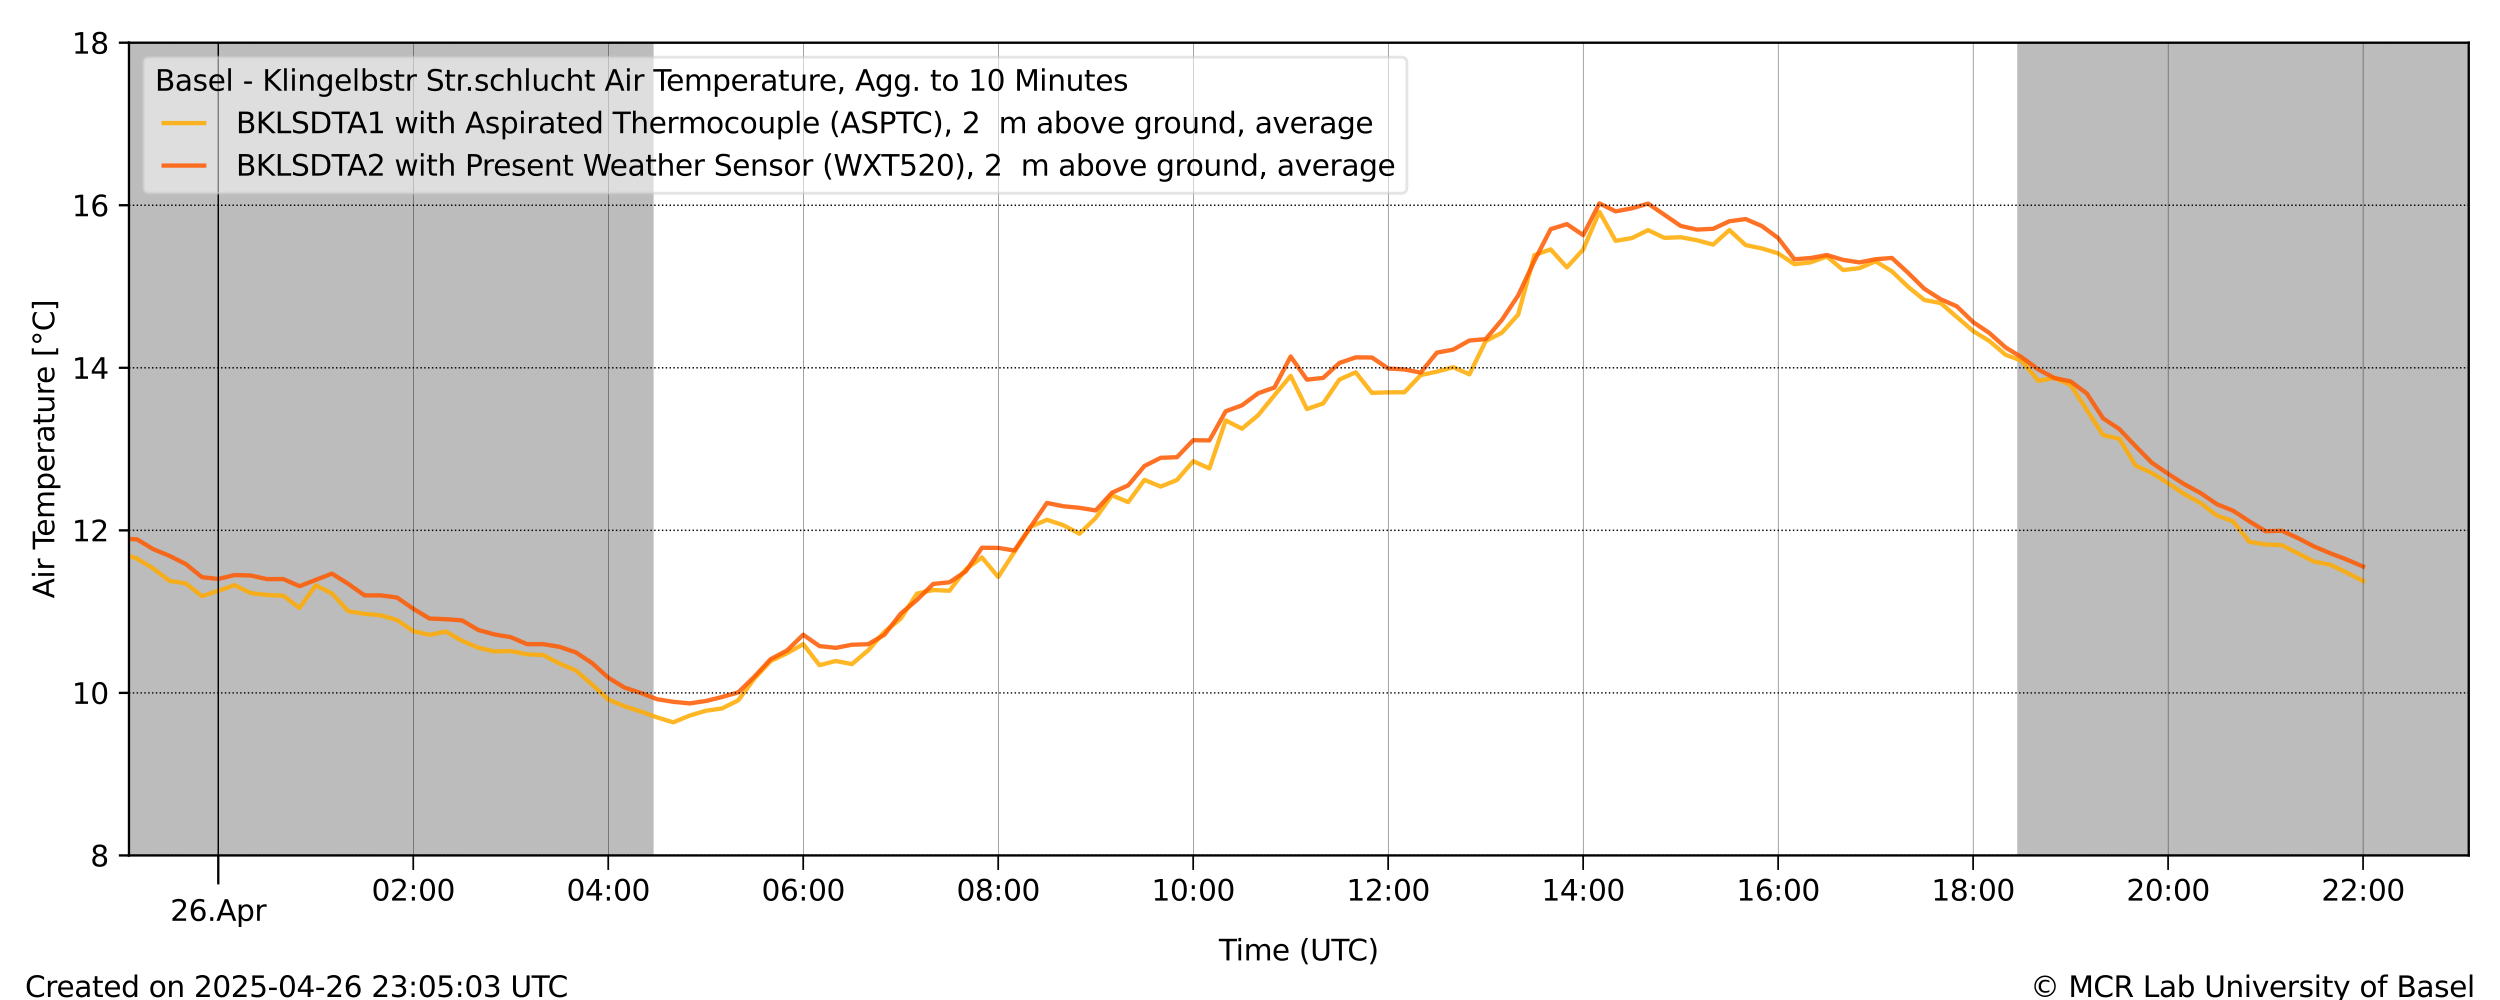 <?xml version="1.0" encoding="utf-8" standalone="no"?>
<!DOCTYPE svg PUBLIC "-//W3C//DTD SVG 1.1//EN"
  "http://www.w3.org/Graphics/SVG/1.1/DTD/svg11.dtd">
<svg xmlns:xlink="http://www.w3.org/1999/xlink" width="864pt" height="345.6pt" viewBox="0 0 864 345.6" xmlns="http://www.w3.org/2000/svg" version="1.1">
 <defs>
  <style type="text/css">*{stroke-linejoin: round; stroke-linecap: butt}</style>
 </defs>
 <g id="figure_1">
  <g id="patch_1">
   <path d="M 0 345.6 
L 864 345.6 
L 864 0 
L 0 0 
z
" style="fill: #ffffff"/>
  </g>
  <g id="axes_1">
   <g id="patch_2">
    <path d="M 44.57 295.64 
L 853.2 295.64 
L 853.2 14.76 
L 44.57 14.76 
z
" style="fill: #ffffff"/>
   </g>
   <g id="PolyCollection_1">
    <path d="M 44.57 14.76 
L 44.57 295.64 
L 45.132 295.64 
L 45.693 295.64 
L 46.255 295.64 
L 46.816 295.64 
L 47.378 295.64 
L 47.939 295.64 
L 48.501 295.64 
L 49.062 295.64 
L 49.624 295.64 
L 50.185 295.64 
L 50.747 295.64 
L 51.309 295.64 
L 51.87 295.64 
L 52.432 295.64 
L 52.993 295.64 
L 53.555 295.64 
L 54.116 295.64 
L 54.678 295.64 
L 55.239 295.64 
L 55.801 295.64 
L 56.363 295.64 
L 56.924 295.64 
L 57.486 295.64 
L 58.047 295.64 
L 58.609 295.64 
L 59.17 295.64 
L 59.732 295.64 
L 60.293 295.64 
L 60.855 295.64 
L 61.416 295.64 
L 61.978 295.64 
L 62.54 295.64 
L 63.101 295.64 
L 63.663 295.64 
L 64.224 295.64 
L 64.786 295.64 
L 65.347 295.64 
L 65.909 295.64 
L 66.47 295.64 
L 67.032 295.64 
L 67.593 295.64 
L 68.155 295.64 
L 68.717 295.64 
L 69.278 295.64 
L 69.84 295.64 
L 70.401 295.64 
L 70.963 295.64 
L 71.524 295.64 
L 72.086 295.64 
L 72.647 295.64 
L 73.209 295.64 
L 73.771 295.64 
L 74.332 295.64 
L 74.894 295.64 
L 75.455 295.64 
L 76.017 295.64 
L 76.578 295.64 
L 77.14 295.64 
L 77.701 295.64 
L 78.263 295.64 
L 78.824 295.64 
L 79.386 295.64 
L 79.948 295.64 
L 80.509 295.64 
L 81.071 295.64 
L 81.632 295.64 
L 82.194 295.64 
L 82.755 295.64 
L 83.317 295.64 
L 83.878 295.64 
L 84.44 295.64 
L 85.001 295.64 
L 85.563 295.64 
L 86.125 295.64 
L 86.686 295.64 
L 87.248 295.64 
L 87.809 295.64 
L 88.371 295.64 
L 88.932 295.64 
L 89.494 295.64 
L 90.055 295.64 
L 90.617 295.64 
L 91.179 295.64 
L 91.74 295.64 
L 92.302 295.64 
L 92.863 295.64 
L 93.425 295.64 
L 93.986 295.64 
L 94.548 295.64 
L 95.109 295.64 
L 95.671 295.64 
L 96.232 295.64 
L 96.794 295.64 
L 97.356 295.64 
L 97.917 295.64 
L 98.479 295.64 
L 99.04 295.64 
L 99.602 295.64 
L 100.163 295.64 
L 100.725 295.64 
L 101.286 295.64 
L 101.848 295.64 
L 102.41 295.64 
L 102.971 295.64 
L 103.533 295.64 
L 104.094 295.64 
L 104.656 295.64 
L 105.217 295.64 
L 105.779 295.64 
L 106.34 295.64 
L 106.902 295.64 
L 107.463 295.64 
L 108.025 295.64 
L 108.587 295.64 
L 109.148 295.64 
L 109.71 295.64 
L 110.271 295.64 
L 110.833 295.64 
L 111.394 295.64 
L 111.956 295.64 
L 112.517 295.64 
L 113.079 295.64 
L 113.64 295.64 
L 114.202 295.64 
L 114.764 295.64 
L 115.325 295.64 
L 115.887 295.64 
L 116.448 295.64 
L 117.01 295.64 
L 117.571 295.64 
L 118.133 295.64 
L 118.694 295.64 
L 119.256 295.64 
L 119.818 295.64 
L 120.379 295.64 
L 120.941 295.64 
L 121.502 295.64 
L 122.064 295.64 
L 122.625 295.64 
L 123.187 295.64 
L 123.748 295.64 
L 124.31 295.64 
L 124.871 295.64 
L 125.433 295.64 
L 125.995 295.64 
L 126.556 295.64 
L 127.118 295.64 
L 127.679 295.64 
L 128.241 295.64 
L 128.802 295.64 
L 129.364 295.64 
L 129.925 295.64 
L 130.487 295.64 
L 131.048 295.64 
L 131.61 295.64 
L 132.172 295.64 
L 132.733 295.64 
L 133.295 295.64 
L 133.856 295.64 
L 134.418 295.64 
L 134.979 295.64 
L 135.541 295.64 
L 136.102 295.64 
L 136.664 295.64 
L 137.226 295.64 
L 137.787 295.64 
L 138.349 295.64 
L 138.91 295.64 
L 139.472 295.64 
L 140.033 295.64 
L 140.595 295.64 
L 141.156 295.64 
L 141.718 295.64 
L 142.279 295.64 
L 142.841 295.64 
L 143.403 295.64 
L 143.964 295.64 
L 144.526 295.64 
L 145.087 295.64 
L 145.649 295.64 
L 146.21 295.64 
L 146.772 295.64 
L 147.333 295.64 
L 147.895 295.64 
L 148.456 295.64 
L 149.018 295.64 
L 149.58 295.64 
L 150.141 295.64 
L 150.703 295.64 
L 151.264 295.64 
L 151.826 295.64 
L 152.387 295.64 
L 152.949 295.64 
L 153.51 295.64 
L 154.072 295.64 
L 154.634 295.64 
L 155.195 295.64 
L 155.757 295.64 
L 156.318 295.64 
L 156.88 295.64 
L 157.441 295.64 
L 158.003 295.64 
L 158.564 295.64 
L 159.126 295.64 
L 159.687 295.64 
L 160.249 295.64 
L 160.811 295.64 
L 161.372 295.64 
L 161.934 295.64 
L 162.495 295.64 
L 163.057 295.64 
L 163.618 295.64 
L 164.18 295.64 
L 164.741 295.64 
L 165.303 295.64 
L 165.864 295.64 
L 166.426 295.64 
L 166.988 295.64 
L 167.549 295.64 
L 168.111 295.64 
L 168.672 295.64 
L 169.234 295.64 
L 169.795 295.64 
L 170.357 295.64 
L 170.918 295.64 
L 171.48 295.64 
L 172.042 295.64 
L 172.603 295.64 
L 173.165 295.64 
L 173.726 295.64 
L 174.288 295.64 
L 174.849 295.64 
L 175.411 295.64 
L 175.972 295.64 
L 176.534 295.64 
L 177.095 295.64 
L 177.657 295.64 
L 178.219 295.64 
L 178.78 295.64 
L 179.342 295.64 
L 179.903 295.64 
L 180.465 295.64 
L 181.026 295.64 
L 181.588 295.64 
L 182.149 295.64 
L 182.711 295.64 
L 183.273 295.64 
L 183.834 295.64 
L 184.396 295.64 
L 184.957 295.64 
L 185.519 295.64 
L 186.08 295.64 
L 186.642 295.64 
L 187.203 295.64 
L 187.765 295.64 
L 188.326 295.64 
L 188.888 295.64 
L 189.45 295.64 
L 190.011 295.64 
L 190.573 295.64 
L 191.134 295.64 
L 191.696 295.64 
L 192.257 295.64 
L 192.819 295.64 
L 193.38 295.64 
L 193.942 295.64 
L 194.503 295.64 
L 195.065 295.64 
L 195.627 295.64 
L 196.188 295.64 
L 196.75 295.64 
L 197.311 295.64 
L 197.873 295.64 
L 198.434 295.64 
L 198.996 295.64 
L 199.557 295.64 
L 200.119 295.64 
L 200.681 295.64 
L 201.242 295.64 
L 201.804 295.64 
L 202.365 295.64 
L 202.927 295.64 
L 203.488 295.64 
L 204.05 295.64 
L 204.611 295.64 
L 205.173 295.64 
L 205.734 295.64 
L 206.296 295.64 
L 206.858 295.64 
L 207.419 295.64 
L 207.981 295.64 
L 208.542 295.64 
L 209.104 295.64 
L 209.665 295.64 
L 210.227 295.64 
L 210.788 295.64 
L 211.35 295.64 
L 211.911 295.64 
L 212.473 295.64 
L 213.035 295.64 
L 213.596 295.64 
L 214.158 295.64 
L 214.719 295.64 
L 215.281 295.64 
L 215.842 295.64 
L 216.404 295.64 
L 216.965 295.64 
L 217.527 295.64 
L 218.089 295.64 
L 218.65 295.64 
L 219.212 295.64 
L 219.773 295.64 
L 220.335 295.64 
L 220.896 295.64 
L 221.458 295.64 
L 222.019 295.64 
L 222.581 295.64 
L 223.142 295.64 
L 223.704 295.64 
L 224.266 295.64 
L 224.827 295.64 
L 225.389 295.64 
L 225.389 14.76 
L 225.389 14.76 
L 224.827 14.76 
L 224.266 14.76 
L 223.704 14.76 
L 223.142 14.76 
L 222.581 14.76 
L 222.019 14.76 
L 221.458 14.76 
L 220.896 14.76 
L 220.335 14.76 
L 219.773 14.76 
L 219.212 14.76 
L 218.65 14.76 
L 218.089 14.76 
L 217.527 14.76 
L 216.965 14.76 
L 216.404 14.76 
L 215.842 14.76 
L 215.281 14.76 
L 214.719 14.76 
L 214.158 14.76 
L 213.596 14.76 
L 213.035 14.76 
L 212.473 14.76 
L 211.911 14.76 
L 211.35 14.76 
L 210.788 14.76 
L 210.227 14.76 
L 209.665 14.76 
L 209.104 14.76 
L 208.542 14.76 
L 207.981 14.76 
L 207.419 14.76 
L 206.858 14.76 
L 206.296 14.76 
L 205.734 14.76 
L 205.173 14.76 
L 204.611 14.76 
L 204.05 14.76 
L 203.488 14.76 
L 202.927 14.76 
L 202.365 14.76 
L 201.804 14.76 
L 201.242 14.76 
L 200.681 14.76 
L 200.119 14.76 
L 199.557 14.76 
L 198.996 14.76 
L 198.434 14.76 
L 197.873 14.76 
L 197.311 14.76 
L 196.75 14.76 
L 196.188 14.76 
L 195.627 14.76 
L 195.065 14.76 
L 194.503 14.76 
L 193.942 14.76 
L 193.38 14.76 
L 192.819 14.76 
L 192.257 14.76 
L 191.696 14.76 
L 191.134 14.76 
L 190.573 14.76 
L 190.011 14.76 
L 189.45 14.76 
L 188.888 14.76 
L 188.326 14.76 
L 187.765 14.76 
L 187.203 14.76 
L 186.642 14.76 
L 186.08 14.76 
L 185.519 14.76 
L 184.957 14.76 
L 184.396 14.76 
L 183.834 14.76 
L 183.273 14.76 
L 182.711 14.76 
L 182.149 14.76 
L 181.588 14.76 
L 181.026 14.76 
L 180.465 14.76 
L 179.903 14.76 
L 179.342 14.76 
L 178.78 14.76 
L 178.219 14.76 
L 177.657 14.76 
L 177.095 14.76 
L 176.534 14.76 
L 175.972 14.76 
L 175.411 14.76 
L 174.849 14.76 
L 174.288 14.76 
L 173.726 14.76 
L 173.165 14.76 
L 172.603 14.76 
L 172.042 14.76 
L 171.48 14.76 
L 170.918 14.76 
L 170.357 14.76 
L 169.795 14.76 
L 169.234 14.76 
L 168.672 14.76 
L 168.111 14.76 
L 167.549 14.76 
L 166.988 14.76 
L 166.426 14.76 
L 165.864 14.76 
L 165.303 14.76 
L 164.741 14.76 
L 164.18 14.76 
L 163.618 14.76 
L 163.057 14.76 
L 162.495 14.76 
L 161.934 14.76 
L 161.372 14.76 
L 160.811 14.76 
L 160.249 14.76 
L 159.687 14.76 
L 159.126 14.76 
L 158.564 14.76 
L 158.003 14.76 
L 157.441 14.76 
L 156.88 14.76 
L 156.318 14.76 
L 155.757 14.76 
L 155.195 14.76 
L 154.634 14.76 
L 154.072 14.76 
L 153.51 14.76 
L 152.949 14.76 
L 152.387 14.76 
L 151.826 14.76 
L 151.264 14.76 
L 150.703 14.76 
L 150.141 14.76 
L 149.58 14.76 
L 149.018 14.76 
L 148.456 14.76 
L 147.895 14.76 
L 147.333 14.76 
L 146.772 14.76 
L 146.21 14.76 
L 145.649 14.76 
L 145.087 14.76 
L 144.526 14.76 
L 143.964 14.76 
L 143.403 14.76 
L 142.841 14.76 
L 142.279 14.76 
L 141.718 14.76 
L 141.156 14.76 
L 140.595 14.76 
L 140.033 14.76 
L 139.472 14.76 
L 138.91 14.76 
L 138.349 14.76 
L 137.787 14.76 
L 137.226 14.76 
L 136.664 14.76 
L 136.102 14.76 
L 135.541 14.76 
L 134.979 14.76 
L 134.418 14.76 
L 133.856 14.76 
L 133.295 14.76 
L 132.733 14.76 
L 132.172 14.76 
L 131.61 14.76 
L 131.048 14.76 
L 130.487 14.76 
L 129.925 14.76 
L 129.364 14.76 
L 128.802 14.76 
L 128.241 14.76 
L 127.679 14.76 
L 127.118 14.76 
L 126.556 14.76 
L 125.995 14.76 
L 125.433 14.76 
L 124.871 14.76 
L 124.31 14.76 
L 123.748 14.76 
L 123.187 14.76 
L 122.625 14.76 
L 122.064 14.76 
L 121.502 14.76 
L 120.941 14.76 
L 120.379 14.76 
L 119.818 14.76 
L 119.256 14.76 
L 118.694 14.76 
L 118.133 14.76 
L 117.571 14.76 
L 117.01 14.76 
L 116.448 14.76 
L 115.887 14.76 
L 115.325 14.76 
L 114.764 14.76 
L 114.202 14.76 
L 113.64 14.76 
L 113.079 14.76 
L 112.517 14.76 
L 111.956 14.76 
L 111.394 14.76 
L 110.833 14.76 
L 110.271 14.76 
L 109.71 14.76 
L 109.148 14.76 
L 108.587 14.76 
L 108.025 14.76 
L 107.463 14.76 
L 106.902 14.76 
L 106.34 14.76 
L 105.779 14.76 
L 105.217 14.76 
L 104.656 14.76 
L 104.094 14.76 
L 103.533 14.76 
L 102.971 14.76 
L 102.41 14.76 
L 101.848 14.76 
L 101.286 14.76 
L 100.725 14.76 
L 100.163 14.76 
L 99.602 14.76 
L 99.04 14.76 
L 98.479 14.76 
L 97.917 14.76 
L 97.356 14.76 
L 96.794 14.76 
L 96.232 14.76 
L 95.671 14.76 
L 95.109 14.76 
L 94.548 14.76 
L 93.986 14.76 
L 93.425 14.76 
L 92.863 14.76 
L 92.302 14.76 
L 91.74 14.76 
L 91.179 14.76 
L 90.617 14.76 
L 90.055 14.76 
L 89.494 14.76 
L 88.932 14.76 
L 88.371 14.76 
L 87.809 14.76 
L 87.248 14.76 
L 86.686 14.76 
L 86.125 14.76 
L 85.563 14.76 
L 85.001 14.76 
L 84.44 14.76 
L 83.878 14.76 
L 83.317 14.76 
L 82.755 14.76 
L 82.194 14.76 
L 81.632 14.76 
L 81.071 14.76 
L 80.509 14.76 
L 79.948 14.76 
L 79.386 14.76 
L 78.824 14.76 
L 78.263 14.76 
L 77.701 14.76 
L 77.14 14.76 
L 76.578 14.76 
L 76.017 14.76 
L 75.455 14.76 
L 74.894 14.76 
L 74.332 14.76 
L 73.771 14.76 
L 73.209 14.76 
L 72.647 14.76 
L 72.086 14.76 
L 71.524 14.76 
L 70.963 14.76 
L 70.401 14.76 
L 69.84 14.76 
L 69.278 14.76 
L 68.717 14.76 
L 68.155 14.76 
L 67.593 14.76 
L 67.032 14.76 
L 66.47 14.76 
L 65.909 14.76 
L 65.347 14.76 
L 64.786 14.76 
L 64.224 14.76 
L 63.663 14.76 
L 63.101 14.76 
L 62.54 14.76 
L 61.978 14.76 
L 61.416 14.76 
L 60.855 14.76 
L 60.293 14.76 
L 59.732 14.76 
L 59.17 14.76 
L 58.609 14.76 
L 58.047 14.76 
L 57.486 14.76 
L 56.924 14.76 
L 56.363 14.76 
L 55.801 14.76 
L 55.239 14.76 
L 54.678 14.76 
L 54.116 14.76 
L 53.555 14.76 
L 52.993 14.76 
L 52.432 14.76 
L 51.87 14.76 
L 51.309 14.76 
L 50.747 14.76 
L 50.185 14.76 
L 49.624 14.76 
L 49.062 14.76 
L 48.501 14.76 
L 47.939 14.76 
L 47.378 14.76 
L 46.816 14.76 
L 46.255 14.76 
L 45.693 14.76 
L 45.132 14.76 
L 44.57 14.76 
z
" clip-path="url(#pf439015b28)" style="fill: #bcbcbc; stroke: #bcbcbc"/>
    <path d="M 697.651 14.76 
L 697.651 295.64 
L 698.213 295.64 
L 698.774 295.64 
L 699.336 295.64 
L 699.897 295.64 
L 700.459 295.64 
L 701.02 295.64 
L 701.582 295.64 
L 702.143 295.64 
L 702.705 295.64 
L 703.267 295.64 
L 703.828 295.64 
L 704.39 295.64 
L 704.951 295.64 
L 705.513 295.64 
L 706.074 295.64 
L 706.636 295.64 
L 707.197 295.64 
L 707.759 295.64 
L 708.32 295.64 
L 708.882 295.64 
L 709.444 295.64 
L 710.005 295.64 
L 710.567 295.64 
L 711.128 295.64 
L 711.69 295.64 
L 712.251 295.64 
L 712.813 295.64 
L 713.374 295.64 
L 713.936 295.64 
L 714.497 295.64 
L 715.059 295.64 
L 715.621 295.64 
L 716.182 295.64 
L 716.744 295.64 
L 717.305 295.64 
L 717.867 295.64 
L 718.428 295.64 
L 718.99 295.64 
L 719.551 295.64 
L 720.113 295.64 
L 720.675 295.64 
L 721.236 295.64 
L 721.798 295.64 
L 722.359 295.64 
L 722.921 295.64 
L 723.482 295.64 
L 724.044 295.64 
L 724.605 295.64 
L 725.167 295.64 
L 725.728 295.64 
L 726.29 295.64 
L 726.852 295.64 
L 727.413 295.64 
L 727.975 295.64 
L 728.536 295.64 
L 729.098 295.64 
L 729.659 295.64 
L 730.221 295.64 
L 730.782 295.64 
L 731.344 295.64 
L 731.905 295.64 
L 732.467 295.64 
L 733.029 295.64 
L 733.59 295.64 
L 734.152 295.64 
L 734.713 295.64 
L 735.275 295.64 
L 735.836 295.64 
L 736.398 295.64 
L 736.959 295.64 
L 737.521 295.64 
L 738.083 295.64 
L 738.644 295.64 
L 739.206 295.64 
L 739.767 295.64 
L 740.329 295.64 
L 740.89 295.64 
L 741.452 295.64 
L 742.013 295.64 
L 742.575 295.64 
L 743.136 295.64 
L 743.698 295.64 
L 744.26 295.64 
L 744.821 295.64 
L 745.383 295.64 
L 745.944 295.64 
L 746.506 295.64 
L 747.067 295.64 
L 747.629 295.64 
L 748.19 295.64 
L 748.752 295.64 
L 749.314 295.64 
L 749.875 295.64 
L 750.437 295.64 
L 750.998 295.64 
L 751.56 295.64 
L 752.121 295.64 
L 752.683 295.64 
L 753.244 295.64 
L 753.806 295.64 
L 754.367 295.64 
L 754.929 295.64 
L 755.491 295.64 
L 756.052 295.64 
L 756.614 295.64 
L 757.175 295.64 
L 757.737 295.64 
L 758.298 295.64 
L 758.86 295.64 
L 759.421 295.64 
L 759.983 295.64 
L 760.544 295.64 
L 761.106 295.64 
L 761.668 295.64 
L 762.229 295.64 
L 762.791 295.64 
L 763.352 295.64 
L 763.914 295.64 
L 764.475 295.64 
L 765.037 295.64 
L 765.598 295.64 
L 766.16 295.64 
L 766.722 295.64 
L 767.283 295.64 
L 767.845 295.64 
L 768.406 295.64 
L 768.968 295.64 
L 769.529 295.64 
L 770.091 295.64 
L 770.652 295.64 
L 771.214 295.64 
L 771.775 295.64 
L 772.337 295.64 
L 772.899 295.64 
L 773.46 295.64 
L 774.022 295.64 
L 774.583 295.64 
L 775.145 295.64 
L 775.706 295.64 
L 776.268 295.64 
L 776.829 295.64 
L 777.391 295.64 
L 777.952 295.64 
L 778.514 295.64 
L 779.076 295.64 
L 779.637 295.64 
L 780.199 295.64 
L 780.76 295.64 
L 781.322 295.64 
L 781.883 295.64 
L 782.445 295.64 
L 783.006 295.64 
L 783.568 295.64 
L 784.13 295.64 
L 784.691 295.64 
L 785.253 295.64 
L 785.814 295.64 
L 786.376 295.64 
L 786.937 295.64 
L 787.499 295.64 
L 788.06 295.64 
L 788.622 295.64 
L 789.183 295.64 
L 789.745 295.64 
L 790.307 295.64 
L 790.868 295.64 
L 791.43 295.64 
L 791.991 295.64 
L 792.553 295.64 
L 793.114 295.64 
L 793.676 295.64 
L 794.237 295.64 
L 794.799 295.64 
L 795.36 295.64 
L 795.922 295.64 
L 796.484 295.64 
L 797.045 295.64 
L 797.607 295.64 
L 798.168 295.64 
L 798.73 295.64 
L 799.291 295.64 
L 799.853 295.64 
L 800.414 295.64 
L 800.976 295.64 
L 801.538 295.64 
L 802.099 295.64 
L 802.661 295.64 
L 803.222 295.64 
L 803.784 295.64 
L 804.345 295.64 
L 804.907 295.64 
L 805.468 295.64 
L 806.03 295.64 
L 806.591 295.64 
L 807.153 295.64 
L 807.715 295.64 
L 808.276 295.64 
L 808.838 295.64 
L 809.399 295.64 
L 809.961 295.64 
L 810.522 295.64 
L 811.084 295.64 
L 811.645 295.64 
L 812.207 295.64 
L 812.769 295.64 
L 813.33 295.64 
L 813.892 295.64 
L 814.453 295.64 
L 815.015 295.64 
L 815.576 295.64 
L 816.138 295.64 
L 816.699 295.64 
L 817.261 295.64 
L 817.822 295.64 
L 818.384 295.64 
L 818.946 295.64 
L 819.507 295.64 
L 820.069 295.64 
L 820.63 295.64 
L 821.192 295.64 
L 821.753 295.64 
L 822.315 295.64 
L 822.876 295.64 
L 823.438 295.64 
L 823.999 295.64 
L 824.561 295.64 
L 825.123 295.64 
L 825.684 295.64 
L 826.246 295.64 
L 826.807 295.64 
L 827.369 295.64 
L 827.93 295.64 
L 828.492 295.64 
L 829.053 295.64 
L 829.615 295.64 
L 830.177 295.64 
L 830.738 295.64 
L 831.3 295.64 
L 831.861 295.64 
L 832.423 295.64 
L 832.984 295.64 
L 833.546 295.64 
L 834.107 295.64 
L 834.669 295.64 
L 835.23 295.64 
L 835.792 295.64 
L 836.354 295.64 
L 836.915 295.64 
L 837.477 295.64 
L 838.038 295.64 
L 838.6 295.64 
L 839.161 295.64 
L 839.723 295.64 
L 840.284 295.64 
L 840.846 295.64 
L 841.407 295.64 
L 841.969 295.64 
L 842.531 295.64 
L 843.092 295.64 
L 843.654 295.64 
L 844.215 295.64 
L 844.777 295.64 
L 845.338 295.64 
L 845.9 295.64 
L 846.461 295.64 
L 847.023 295.64 
L 847.585 295.64 
L 848.146 295.64 
L 848.708 295.64 
L 849.269 295.64 
L 849.831 295.64 
L 850.392 295.64 
L 850.954 295.64 
L 851.515 295.64 
L 852.077 295.64 
L 852.638 295.64 
L 853.2 295.64 
L 853.2 14.76 
L 853.2 14.76 
L 852.638 14.76 
L 852.077 14.76 
L 851.515 14.76 
L 850.954 14.76 
L 850.392 14.76 
L 849.831 14.76 
L 849.269 14.76 
L 848.708 14.76 
L 848.146 14.76 
L 847.585 14.76 
L 847.023 14.76 
L 846.461 14.76 
L 845.9 14.76 
L 845.338 14.76 
L 844.777 14.76 
L 844.215 14.76 
L 843.654 14.76 
L 843.092 14.76 
L 842.531 14.76 
L 841.969 14.76 
L 841.407 14.76 
L 840.846 14.76 
L 840.284 14.76 
L 839.723 14.76 
L 839.161 14.76 
L 838.6 14.76 
L 838.038 14.76 
L 837.477 14.76 
L 836.915 14.76 
L 836.354 14.76 
L 835.792 14.76 
L 835.23 14.76 
L 834.669 14.76 
L 834.107 14.76 
L 833.546 14.76 
L 832.984 14.76 
L 832.423 14.76 
L 831.861 14.76 
L 831.3 14.76 
L 830.738 14.76 
L 830.177 14.76 
L 829.615 14.76 
L 829.053 14.76 
L 828.492 14.76 
L 827.93 14.76 
L 827.369 14.76 
L 826.807 14.76 
L 826.246 14.76 
L 825.684 14.76 
L 825.123 14.76 
L 824.561 14.76 
L 823.999 14.76 
L 823.438 14.76 
L 822.876 14.76 
L 822.315 14.76 
L 821.753 14.76 
L 821.192 14.76 
L 820.63 14.76 
L 820.069 14.76 
L 819.507 14.76 
L 818.946 14.76 
L 818.384 14.76 
L 817.822 14.76 
L 817.261 14.76 
L 816.699 14.76 
L 816.138 14.76 
L 815.576 14.76 
L 815.015 14.76 
L 814.453 14.76 
L 813.892 14.76 
L 813.33 14.76 
L 812.769 14.76 
L 812.207 14.76 
L 811.645 14.76 
L 811.084 14.76 
L 810.522 14.76 
L 809.961 14.76 
L 809.399 14.76 
L 808.838 14.76 
L 808.276 14.76 
L 807.715 14.76 
L 807.153 14.76 
L 806.591 14.76 
L 806.03 14.76 
L 805.468 14.76 
L 804.907 14.76 
L 804.345 14.76 
L 803.784 14.76 
L 803.222 14.76 
L 802.661 14.76 
L 802.099 14.76 
L 801.538 14.76 
L 800.976 14.76 
L 800.414 14.76 
L 799.853 14.76 
L 799.291 14.76 
L 798.73 14.76 
L 798.168 14.76 
L 797.607 14.76 
L 797.045 14.76 
L 796.484 14.76 
L 795.922 14.76 
L 795.36 14.76 
L 794.799 14.76 
L 794.237 14.76 
L 793.676 14.76 
L 793.114 14.76 
L 792.553 14.76 
L 791.991 14.76 
L 791.43 14.76 
L 790.868 14.76 
L 790.307 14.76 
L 789.745 14.76 
L 789.183 14.76 
L 788.622 14.76 
L 788.06 14.76 
L 787.499 14.76 
L 786.937 14.76 
L 786.376 14.76 
L 785.814 14.76 
L 785.253 14.76 
L 784.691 14.76 
L 784.13 14.76 
L 783.568 14.76 
L 783.006 14.76 
L 782.445 14.76 
L 781.883 14.76 
L 781.322 14.76 
L 780.76 14.76 
L 780.199 14.76 
L 779.637 14.76 
L 779.076 14.76 
L 778.514 14.76 
L 777.952 14.76 
L 777.391 14.76 
L 776.829 14.76 
L 776.268 14.76 
L 775.706 14.76 
L 775.145 14.76 
L 774.583 14.76 
L 774.022 14.76 
L 773.46 14.76 
L 772.899 14.76 
L 772.337 14.76 
L 771.775 14.76 
L 771.214 14.76 
L 770.652 14.76 
L 770.091 14.76 
L 769.529 14.76 
L 768.968 14.76 
L 768.406 14.76 
L 767.845 14.76 
L 767.283 14.76 
L 766.722 14.76 
L 766.16 14.76 
L 765.598 14.76 
L 765.037 14.76 
L 764.475 14.76 
L 763.914 14.76 
L 763.352 14.76 
L 762.791 14.76 
L 762.229 14.76 
L 761.668 14.76 
L 761.106 14.76 
L 760.544 14.76 
L 759.983 14.76 
L 759.421 14.76 
L 758.86 14.76 
L 758.298 14.76 
L 757.737 14.76 
L 757.175 14.76 
L 756.614 14.76 
L 756.052 14.76 
L 755.491 14.76 
L 754.929 14.76 
L 754.367 14.76 
L 753.806 14.76 
L 753.244 14.76 
L 752.683 14.76 
L 752.121 14.76 
L 751.56 14.76 
L 750.998 14.76 
L 750.437 14.76 
L 749.875 14.76 
L 749.314 14.76 
L 748.752 14.76 
L 748.19 14.76 
L 747.629 14.76 
L 747.067 14.76 
L 746.506 14.76 
L 745.944 14.76 
L 745.383 14.76 
L 744.821 14.76 
L 744.26 14.76 
L 743.698 14.76 
L 743.136 14.76 
L 742.575 14.76 
L 742.013 14.76 
L 741.452 14.76 
L 740.89 14.76 
L 740.329 14.76 
L 739.767 14.76 
L 739.206 14.76 
L 738.644 14.76 
L 738.083 14.76 
L 737.521 14.76 
L 736.959 14.76 
L 736.398 14.76 
L 735.836 14.76 
L 735.275 14.76 
L 734.713 14.76 
L 734.152 14.76 
L 733.59 14.76 
L 733.029 14.76 
L 732.467 14.76 
L 731.905 14.76 
L 731.344 14.76 
L 730.782 14.76 
L 730.221 14.76 
L 729.659 14.76 
L 729.098 14.76 
L 728.536 14.76 
L 727.975 14.76 
L 727.413 14.76 
L 726.852 14.76 
L 726.29 14.76 
L 725.728 14.76 
L 725.167 14.76 
L 724.605 14.76 
L 724.044 14.76 
L 723.482 14.76 
L 722.921 14.76 
L 722.359 14.76 
L 721.798 14.76 
L 721.236 14.76 
L 720.675 14.76 
L 720.113 14.76 
L 719.551 14.76 
L 718.99 14.76 
L 718.428 14.76 
L 717.867 14.76 
L 717.305 14.76 
L 716.744 14.76 
L 716.182 14.76 
L 715.621 14.76 
L 715.059 14.76 
L 714.497 14.76 
L 713.936 14.76 
L 713.374 14.76 
L 712.813 14.76 
L 712.251 14.76 
L 711.69 14.76 
L 711.128 14.76 
L 710.567 14.76 
L 710.005 14.76 
L 709.444 14.76 
L 708.882 14.76 
L 708.32 14.76 
L 707.759 14.76 
L 707.197 14.76 
L 706.636 14.76 
L 706.074 14.76 
L 705.513 14.76 
L 704.951 14.76 
L 704.39 14.76 
L 703.828 14.76 
L 703.267 14.76 
L 702.705 14.76 
L 702.143 14.76 
L 701.582 14.76 
L 701.02 14.76 
L 700.459 14.76 
L 699.897 14.76 
L 699.336 14.76 
L 698.774 14.76 
L 698.213 14.76 
L 697.651 14.76 
z
" clip-path="url(#pf439015b28)" style="fill: #bcbcbc; stroke: #bcbcbc"/>
   </g>
   <g id="line2d_1">
    <path d="M 13.664 185.891 
L 19.28 188.34 
L 24.895 185.363 
L 30.511 189.661 
L 36.126 191.765 
L 41.742 191.039 
L 47.357 193.069 
L 52.973 196.476 
L 58.588 200.756 
L 64.204 201.62 
L 69.819 206.03 
L 75.435 204.19 
L 81.05 202.222 
L 86.666 204.971 
L 92.281 205.621 
L 97.897 205.873 
L 103.512 210.099 
L 109.128 202.278 
L 114.743 205.116 
L 120.359 211.235 
L 125.974 212.135 
L 131.59 212.666 
L 137.205 214.27 
L 142.821 218.106 
L 148.436 219.414 
L 154.052 218.272 
L 159.667 221.453 
L 165.283 223.842 
L 170.898 225.122 
L 176.514 225.012 
L 182.129 226.111 
L 187.745 226.384 
L 193.36 229.32 
L 198.975 231.691 
L 204.591 236.54 
L 210.206 241.723 
L 215.822 244.091 
L 221.437 245.895 
L 227.053 247.915 
L 232.668 249.644 
L 238.284 247.33 
L 243.899 245.642 
L 249.515 244.845 
L 255.13 242.042 
L 260.746 234.473 
L 266.361 228.45 
L 271.977 225.777 
L 277.592 222.611 
L 283.208 229.885 
L 288.823 228.445 
L 294.439 229.508 
L 300.054 224.747 
L 305.67 218.363 
L 311.285 213.813 
L 316.901 205.144 
L 322.516 203.918 
L 328.132 204.163 
L 333.747 196.781 
L 339.363 192.64 
L 344.978 199.396 
L 356.209 182.02 
L 361.825 179.637 
L 367.44 181.496 
L 373.056 184.436 
L 378.671 179.024 
L 384.287 171.154 
L 389.902 173.539 
L 395.517 165.853 
L 401.133 168.159 
L 406.748 165.895 
L 412.364 159.391 
L 417.979 161.884 
L 423.595 145.294 
L 429.21 148.153 
L 434.826 143.484 
L 440.441 136.605 
L 446.057 129.913 
L 451.672 141.366 
L 457.288 139.412 
L 462.903 131.179 
L 468.519 128.653 
L 474.134 135.775 
L 479.75 135.594 
L 485.365 135.569 
L 490.981 129.637 
L 496.596 128.438 
L 502.212 126.907 
L 507.827 129.365 
L 513.443 117.89 
L 519.058 114.977 
L 524.674 108.717 
L 530.289 88.178 
L 535.905 86.183 
L 541.52 92.384 
L 547.136 86.241 
L 552.751 73.195 
L 558.367 83.225 
L 563.982 82.284 
L 569.598 79.527 
L 575.213 82.213 
L 580.829 81.982 
L 586.444 83.026 
L 592.06 84.541 
L 597.675 79.502 
L 603.29 84.693 
L 608.906 85.861 
L 614.521 87.561 
L 620.137 91.309 
L 625.752 90.678 
L 631.368 88.655 
L 636.983 93.322 
L 642.599 92.673 
L 648.214 90.322 
L 653.83 93.759 
L 659.445 99.135 
L 665.061 103.695 
L 670.676 104.727 
L 681.907 114.408 
L 687.523 117.863 
L 693.138 122.624 
L 698.754 124.697 
L 704.369 131.599 
L 709.985 130.615 
L 715.6 133.073 
L 726.831 150.372 
L 732.447 151.641 
L 738.062 160.891 
L 743.678 163.454 
L 749.293 167 
L 754.909 170.774 
L 760.524 173.85 
L 766.14 178.16 
L 771.755 180.166 
L 777.371 187.236 
L 782.986 188.174 
L 788.602 188.401 
L 799.832 194.127 
L 805.448 195.196 
L 811.063 197.921 
L 816.679 200.775 
L 816.679 200.775 
" clip-path="url(#pf439015b28)" style="fill: none; stroke: #ffaa00; stroke-opacity: 0.85; stroke-width: 1.5; stroke-linecap: square"/>
   </g>
   <g id="line2d_2">
    <path d="M 13.664 179.988 
L 19.28 182.024 
L 24.895 182.235 
L 30.511 182.703 
L 36.126 186.097 
L 41.742 186.097 
L 47.357 186.401 
L 52.973 189.795 
L 58.588 192.112 
L 64.204 194.921 
L 69.819 199.486 
L 75.435 200.094 
L 81.05 198.736 
L 86.666 198.9 
L 92.281 200.141 
L 97.897 200.117 
L 103.512 202.575 
L 114.743 198.245 
L 120.359 201.779 
L 125.974 205.758 
L 131.59 205.758 
L 137.205 206.508 
L 142.821 210.393 
L 148.436 213.763 
L 154.052 213.997 
L 159.667 214.395 
L 165.283 217.719 
L 170.898 219.264 
L 176.514 220.2 
L 182.129 222.611 
L 187.745 222.611 
L 193.36 223.547 
L 198.975 225.443 
L 204.591 229.142 
L 210.206 234.174 
L 215.822 237.638 
L 221.437 239.464 
L 227.053 241.641 
L 232.668 242.554 
L 238.284 243.092 
L 243.899 242.273 
L 249.515 240.892 
L 255.13 239.277 
L 260.746 233.823 
L 266.361 227.784 
L 271.977 224.811 
L 277.592 219.358 
L 283.208 223.29 
L 288.823 223.898 
L 294.439 222.822 
L 300.054 222.635 
L 305.67 219.358 
L 311.285 212.078 
L 316.901 207.35 
L 322.516 201.803 
L 328.132 201.241 
L 333.747 197.496 
L 339.363 189.304 
L 344.978 189.35 
L 350.594 190.263 
L 361.825 173.808 
L 367.44 174.955 
L 373.056 175.494 
L 378.671 176.406 
L 384.287 170.274 
L 389.902 167.746 
L 395.517 161.052 
L 401.133 158.219 
L 406.748 158.009 
L 412.364 152.134 
L 417.979 152.204 
L 423.595 142.139 
L 429.21 140.079 
L 434.826 135.913 
L 440.441 133.923 
L 446.057 123.227 
L 451.672 131.208 
L 457.288 130.6 
L 462.903 125.45 
L 468.519 123.507 
L 474.134 123.554 
L 479.75 127.346 
L 485.365 127.674 
L 490.981 128.774 
L 496.596 121.869 
L 502.212 120.839 
L 507.827 117.679 
L 513.443 117.211 
L 519.058 110.563 
L 524.674 102.114 
L 530.289 90.129 
L 535.905 79.199 
L 541.52 77.466 
L 547.136 81.258 
L 552.751 70.304 
L 558.367 73.043 
L 563.982 71.989 
L 569.598 70.374 
L 580.829 78.075 
L 586.444 79.339 
L 592.06 79.082 
L 597.675 76.46 
L 603.29 75.711 
L 608.906 78.122 
L 614.521 82.265 
L 620.137 89.615 
L 625.752 89.17 
L 631.368 88.14 
L 636.983 89.825 
L 642.599 90.691 
L 648.214 89.591 
L 653.83 89.146 
L 659.445 94.296 
L 665.061 99.82 
L 670.676 103.401 
L 676.292 105.882 
L 681.907 111.312 
L 687.523 115.081 
L 693.138 120.09 
L 698.754 123.507 
L 704.369 127.627 
L 709.985 130.646 
L 715.6 131.793 
L 721.216 136.007 
L 726.831 144.573 
L 732.447 148.295 
L 738.062 154.217 
L 743.678 159.928 
L 749.293 163.744 
L 754.909 167.348 
L 760.524 170.391 
L 766.14 174.23 
L 771.755 176.5 
L 777.371 180.175 
L 782.986 183.592 
L 788.602 183.428 
L 794.217 186.003 
L 799.832 188.906 
L 805.448 191.246 
L 811.063 193.4 
L 816.679 195.81 
L 816.679 195.81 
" clip-path="url(#pf439015b28)" style="fill: none; stroke: #ff5a00; stroke-opacity: 0.85; stroke-width: 1.5; stroke-linecap: square"/>
   </g>
   <g id="matplotlib.axis_1">
    <g id="xtick_1">
     <g id="line2d_3">
      <path d="M 75.435 295.64 
L 75.435 14.76 
" clip-path="url(#pf439015b28)" style="fill: none; stroke: #000000; stroke-width: 0.5; stroke-linecap: square"/>
     </g>
     <g id="line2d_4">
      <defs>
       <path id="m44db7c42b2" d="M 0 0 
L 0 10 
" style="stroke: #000000; stroke-width: 0.8"/>
      </defs>
      <g>
       <use xlink:href="#m44db7c42b2" x="75.435" y="295.64" style="stroke: #000000; stroke-width: 0.8"/>
      </g>
     </g>
     <g id="text_1">
      <!-- 26.Apr -->
      <g transform="translate(58.833 318.238) scale(0.1 -0.1)">
       <defs>
        <path id="DejaVuSans-32" d="M 1228 531 
L 3431 531 
L 3431 0 
L 469 0 
L 469 531 
Q 828 903 1448 1529 
Q 2069 2156 2228 2338 
Q 2531 2678 2651 2914 
Q 2772 3150 2772 3378 
Q 2772 3750 2511 3984 
Q 2250 4219 1831 4219 
Q 1534 4219 1204 4116 
Q 875 4013 500 3803 
L 500 4441 
Q 881 4594 1212 4672 
Q 1544 4750 1819 4750 
Q 2544 4750 2975 4387 
Q 3406 4025 3406 3419 
Q 3406 3131 3298 2873 
Q 3191 2616 2906 2266 
Q 2828 2175 2409 1742 
Q 1991 1309 1228 531 
z
" transform="scale(0.016)"/>
        <path id="DejaVuSans-36" d="M 2113 2584 
Q 1688 2584 1439 2293 
Q 1191 2003 1191 1497 
Q 1191 994 1439 701 
Q 1688 409 2113 409 
Q 2538 409 2786 701 
Q 3034 994 3034 1497 
Q 3034 2003 2786 2293 
Q 2538 2584 2113 2584 
z
M 3366 4563 
L 3366 3988 
Q 3128 4100 2886 4159 
Q 2644 4219 2406 4219 
Q 1781 4219 1451 3797 
Q 1122 3375 1075 2522 
Q 1259 2794 1537 2939 
Q 1816 3084 2150 3084 
Q 2853 3084 3261 2657 
Q 3669 2231 3669 1497 
Q 3669 778 3244 343 
Q 2819 -91 2113 -91 
Q 1303 -91 875 529 
Q 447 1150 447 2328 
Q 447 3434 972 4092 
Q 1497 4750 2381 4750 
Q 2619 4750 2861 4703 
Q 3103 4656 3366 4563 
z
" transform="scale(0.016)"/>
        <path id="DejaVuSans-2e" d="M 684 794 
L 1344 794 
L 1344 0 
L 684 0 
L 684 794 
z
" transform="scale(0.016)"/>
        <path id="DejaVuSans-41" d="M 2188 4044 
L 1331 1722 
L 3047 1722 
L 2188 4044 
z
M 1831 4666 
L 2547 4666 
L 4325 0 
L 3669 0 
L 3244 1197 
L 1141 1197 
L 716 0 
L 50 0 
L 1831 4666 
z
" transform="scale(0.016)"/>
        <path id="DejaVuSans-70" d="M 1159 525 
L 1159 -1331 
L 581 -1331 
L 581 3500 
L 1159 3500 
L 1159 2969 
Q 1341 3281 1617 3432 
Q 1894 3584 2278 3584 
Q 2916 3584 3314 3078 
Q 3713 2572 3713 1747 
Q 3713 922 3314 415 
Q 2916 -91 2278 -91 
Q 1894 -91 1617 61 
Q 1341 213 1159 525 
z
M 3116 1747 
Q 3116 2381 2855 2742 
Q 2594 3103 2138 3103 
Q 1681 3103 1420 2742 
Q 1159 2381 1159 1747 
Q 1159 1113 1420 752 
Q 1681 391 2138 391 
Q 2594 391 2855 752 
Q 3116 1113 3116 1747 
z
" transform="scale(0.016)"/>
        <path id="DejaVuSans-72" d="M 2631 2963 
Q 2534 3019 2420 3045 
Q 2306 3072 2169 3072 
Q 1681 3072 1420 2755 
Q 1159 2438 1159 1844 
L 1159 0 
L 581 0 
L 581 3500 
L 1159 3500 
L 1159 2956 
Q 1341 3275 1631 3429 
Q 1922 3584 2338 3584 
Q 2397 3584 2469 3576 
Q 2541 3569 2628 3553 
L 2631 2963 
z
" transform="scale(0.016)"/>
       </defs>
       <use xlink:href="#DejaVuSans-32"/>
       <use xlink:href="#DejaVuSans-36" x="63.623"/>
       <use xlink:href="#DejaVuSans-2e" x="127.246"/>
       <use xlink:href="#DejaVuSans-41" x="159.033"/>
       <use xlink:href="#DejaVuSans-70" x="227.441"/>
       <use xlink:href="#DejaVuSans-72" x="290.918"/>
      </g>
     </g>
    </g>
    <g id="xtick_2">
     <g id="line2d_5">
      <path d="M 142.821 295.64 
L 142.821 14.76 
" clip-path="url(#pf439015b28)" style="fill: none; stroke: #000000; stroke-width: 0.125; stroke-linecap: square"/>
     </g>
     <g id="line2d_6">
      <defs>
       <path id="m74f3ed9e93" d="M 0 0 
L 0 5 
" style="stroke: #000000; stroke-width: 0.6"/>
      </defs>
      <g>
       <use xlink:href="#m74f3ed9e93" x="142.821" y="295.64" style="stroke: #000000; stroke-width: 0.6"/>
      </g>
     </g>
     <g id="text_2">
      <!-- 02:00 -->
      <g transform="translate(128.411 311.238) scale(0.1 -0.1)">
       <defs>
        <path id="DejaVuSans-30" d="M 2034 4250 
Q 1547 4250 1301 3770 
Q 1056 3291 1056 2328 
Q 1056 1369 1301 889 
Q 1547 409 2034 409 
Q 2525 409 2770 889 
Q 3016 1369 3016 2328 
Q 3016 3291 2770 3770 
Q 2525 4250 2034 4250 
z
M 2034 4750 
Q 2819 4750 3233 4129 
Q 3647 3509 3647 2328 
Q 3647 1150 3233 529 
Q 2819 -91 2034 -91 
Q 1250 -91 836 529 
Q 422 1150 422 2328 
Q 422 3509 836 4129 
Q 1250 4750 2034 4750 
z
" transform="scale(0.016)"/>
        <path id="DejaVuSans-3a" d="M 750 794 
L 1409 794 
L 1409 0 
L 750 0 
L 750 794 
z
M 750 3309 
L 1409 3309 
L 1409 2516 
L 750 2516 
L 750 3309 
z
" transform="scale(0.016)"/>
       </defs>
       <use xlink:href="#DejaVuSans-30"/>
       <use xlink:href="#DejaVuSans-32" x="63.623"/>
       <use xlink:href="#DejaVuSans-3a" x="127.246"/>
       <use xlink:href="#DejaVuSans-30" x="160.938"/>
       <use xlink:href="#DejaVuSans-30" x="224.561"/>
      </g>
     </g>
    </g>
    <g id="xtick_3">
     <g id="line2d_7">
      <path d="M 210.206 295.64 
L 210.206 14.76 
" clip-path="url(#pf439015b28)" style="fill: none; stroke: #000000; stroke-width: 0.125; stroke-linecap: square"/>
     </g>
     <g id="line2d_8">
      <g>
       <use xlink:href="#m74f3ed9e93" x="210.206" y="295.64" style="stroke: #000000; stroke-width: 0.6"/>
      </g>
     </g>
     <g id="text_3">
      <!-- 04:00 -->
      <g transform="translate(195.797 311.238) scale(0.1 -0.1)">
       <defs>
        <path id="DejaVuSans-34" d="M 2419 4116 
L 825 1625 
L 2419 1625 
L 2419 4116 
z
M 2253 4666 
L 3047 4666 
L 3047 1625 
L 3713 1625 
L 3713 1100 
L 3047 1100 
L 3047 0 
L 2419 0 
L 2419 1100 
L 313 1100 
L 313 1709 
L 2253 4666 
z
" transform="scale(0.016)"/>
       </defs>
       <use xlink:href="#DejaVuSans-30"/>
       <use xlink:href="#DejaVuSans-34" x="63.623"/>
       <use xlink:href="#DejaVuSans-3a" x="127.246"/>
       <use xlink:href="#DejaVuSans-30" x="160.938"/>
       <use xlink:href="#DejaVuSans-30" x="224.561"/>
      </g>
     </g>
    </g>
    <g id="xtick_4">
     <g id="line2d_9">
      <path d="M 277.592 295.64 
L 277.592 14.76 
" clip-path="url(#pf439015b28)" style="fill: none; stroke: #000000; stroke-width: 0.125; stroke-linecap: square"/>
     </g>
     <g id="line2d_10">
      <g>
       <use xlink:href="#m74f3ed9e93" x="277.592" y="295.64" style="stroke: #000000; stroke-width: 0.6"/>
      </g>
     </g>
     <g id="text_4">
      <!-- 06:00 -->
      <g transform="translate(263.183 311.238) scale(0.1 -0.1)">
       <use xlink:href="#DejaVuSans-30"/>
       <use xlink:href="#DejaVuSans-36" x="63.623"/>
       <use xlink:href="#DejaVuSans-3a" x="127.246"/>
       <use xlink:href="#DejaVuSans-30" x="160.938"/>
       <use xlink:href="#DejaVuSans-30" x="224.561"/>
      </g>
     </g>
    </g>
    <g id="xtick_5">
     <g id="line2d_11">
      <path d="M 344.978 295.64 
L 344.978 14.76 
" clip-path="url(#pf439015b28)" style="fill: none; stroke: #000000; stroke-width: 0.125; stroke-linecap: square"/>
     </g>
     <g id="line2d_12">
      <g>
       <use xlink:href="#m74f3ed9e93" x="344.978" y="295.64" style="stroke: #000000; stroke-width: 0.6"/>
      </g>
     </g>
     <g id="text_5">
      <!-- 08:00 -->
      <g transform="translate(330.569 311.238) scale(0.1 -0.1)">
       <defs>
        <path id="DejaVuSans-38" d="M 2034 2216 
Q 1584 2216 1326 1975 
Q 1069 1734 1069 1313 
Q 1069 891 1326 650 
Q 1584 409 2034 409 
Q 2484 409 2743 651 
Q 3003 894 3003 1313 
Q 3003 1734 2745 1975 
Q 2488 2216 2034 2216 
z
M 1403 2484 
Q 997 2584 770 2862 
Q 544 3141 544 3541 
Q 544 4100 942 4425 
Q 1341 4750 2034 4750 
Q 2731 4750 3128 4425 
Q 3525 4100 3525 3541 
Q 3525 3141 3298 2862 
Q 3072 2584 2669 2484 
Q 3125 2378 3379 2068 
Q 3634 1759 3634 1313 
Q 3634 634 3220 271 
Q 2806 -91 2034 -91 
Q 1263 -91 848 271 
Q 434 634 434 1313 
Q 434 1759 690 2068 
Q 947 2378 1403 2484 
z
M 1172 3481 
Q 1172 3119 1398 2916 
Q 1625 2713 2034 2713 
Q 2441 2713 2670 2916 
Q 2900 3119 2900 3481 
Q 2900 3844 2670 4047 
Q 2441 4250 2034 4250 
Q 1625 4250 1398 4047 
Q 1172 3844 1172 3481 
z
" transform="scale(0.016)"/>
       </defs>
       <use xlink:href="#DejaVuSans-30"/>
       <use xlink:href="#DejaVuSans-38" x="63.623"/>
       <use xlink:href="#DejaVuSans-3a" x="127.246"/>
       <use xlink:href="#DejaVuSans-30" x="160.938"/>
       <use xlink:href="#DejaVuSans-30" x="224.561"/>
      </g>
     </g>
    </g>
    <g id="xtick_6">
     <g id="line2d_13">
      <path d="M 412.364 295.64 
L 412.364 14.76 
" clip-path="url(#pf439015b28)" style="fill: none; stroke: #000000; stroke-width: 0.125; stroke-linecap: square"/>
     </g>
     <g id="line2d_14">
      <g>
       <use xlink:href="#m74f3ed9e93" x="412.364" y="295.64" style="stroke: #000000; stroke-width: 0.6"/>
      </g>
     </g>
     <g id="text_6">
      <!-- 10:00 -->
      <g transform="translate(397.955 311.238) scale(0.1 -0.1)">
       <defs>
        <path id="DejaVuSans-31" d="M 794 531 
L 1825 531 
L 1825 4091 
L 703 3866 
L 703 4441 
L 1819 4666 
L 2450 4666 
L 2450 531 
L 3481 531 
L 3481 0 
L 794 0 
L 794 531 
z
" transform="scale(0.016)"/>
       </defs>
       <use xlink:href="#DejaVuSans-31"/>
       <use xlink:href="#DejaVuSans-30" x="63.623"/>
       <use xlink:href="#DejaVuSans-3a" x="127.246"/>
       <use xlink:href="#DejaVuSans-30" x="160.938"/>
       <use xlink:href="#DejaVuSans-30" x="224.561"/>
      </g>
     </g>
    </g>
    <g id="xtick_7">
     <g id="line2d_15">
      <path d="M 479.75 295.64 
L 479.75 14.76 
" clip-path="url(#pf439015b28)" style="fill: none; stroke: #000000; stroke-width: 0.125; stroke-linecap: square"/>
     </g>
     <g id="line2d_16">
      <g>
       <use xlink:href="#m74f3ed9e93" x="479.75" y="295.64" style="stroke: #000000; stroke-width: 0.6"/>
      </g>
     </g>
     <g id="text_7">
      <!-- 12:00 -->
      <g transform="translate(465.34 311.238) scale(0.1 -0.1)">
       <use xlink:href="#DejaVuSans-31"/>
       <use xlink:href="#DejaVuSans-32" x="63.623"/>
       <use xlink:href="#DejaVuSans-3a" x="127.246"/>
       <use xlink:href="#DejaVuSans-30" x="160.938"/>
       <use xlink:href="#DejaVuSans-30" x="224.561"/>
      </g>
     </g>
    </g>
    <g id="xtick_8">
     <g id="line2d_17">
      <path d="M 547.136 295.64 
L 547.136 14.76 
" clip-path="url(#pf439015b28)" style="fill: none; stroke: #000000; stroke-width: 0.125; stroke-linecap: square"/>
     </g>
     <g id="line2d_18">
      <g>
       <use xlink:href="#m74f3ed9e93" x="547.136" y="295.64" style="stroke: #000000; stroke-width: 0.6"/>
      </g>
     </g>
     <g id="text_8">
      <!-- 14:00 -->
      <g transform="translate(532.726 311.238) scale(0.1 -0.1)">
       <use xlink:href="#DejaVuSans-31"/>
       <use xlink:href="#DejaVuSans-34" x="63.623"/>
       <use xlink:href="#DejaVuSans-3a" x="127.246"/>
       <use xlink:href="#DejaVuSans-30" x="160.938"/>
       <use xlink:href="#DejaVuSans-30" x="224.561"/>
      </g>
     </g>
    </g>
    <g id="xtick_9">
     <g id="line2d_19">
      <path d="M 614.521 295.64 
L 614.521 14.76 
" clip-path="url(#pf439015b28)" style="fill: none; stroke: #000000; stroke-width: 0.125; stroke-linecap: square"/>
     </g>
     <g id="line2d_20">
      <g>
       <use xlink:href="#m74f3ed9e93" x="614.521" y="295.64" style="stroke: #000000; stroke-width: 0.6"/>
      </g>
     </g>
     <g id="text_9">
      <!-- 16:00 -->
      <g transform="translate(600.112 311.238) scale(0.1 -0.1)">
       <use xlink:href="#DejaVuSans-31"/>
       <use xlink:href="#DejaVuSans-36" x="63.623"/>
       <use xlink:href="#DejaVuSans-3a" x="127.246"/>
       <use xlink:href="#DejaVuSans-30" x="160.938"/>
       <use xlink:href="#DejaVuSans-30" x="224.561"/>
      </g>
     </g>
    </g>
    <g id="xtick_10">
     <g id="line2d_21">
      <path d="M 681.907 295.64 
L 681.907 14.76 
" clip-path="url(#pf439015b28)" style="fill: none; stroke: #000000; stroke-width: 0.125; stroke-linecap: square"/>
     </g>
     <g id="line2d_22">
      <g>
       <use xlink:href="#m74f3ed9e93" x="681.907" y="295.64" style="stroke: #000000; stroke-width: 0.6"/>
      </g>
     </g>
     <g id="text_10">
      <!-- 18:00 -->
      <g transform="translate(667.498 311.238) scale(0.1 -0.1)">
       <use xlink:href="#DejaVuSans-31"/>
       <use xlink:href="#DejaVuSans-38" x="63.623"/>
       <use xlink:href="#DejaVuSans-3a" x="127.246"/>
       <use xlink:href="#DejaVuSans-30" x="160.938"/>
       <use xlink:href="#DejaVuSans-30" x="224.561"/>
      </g>
     </g>
    </g>
    <g id="xtick_11">
     <g id="line2d_23">
      <path d="M 749.293 295.64 
L 749.293 14.76 
" clip-path="url(#pf439015b28)" style="fill: none; stroke: #000000; stroke-width: 0.125; stroke-linecap: square"/>
     </g>
     <g id="line2d_24">
      <g>
       <use xlink:href="#m74f3ed9e93" x="749.293" y="295.64" style="stroke: #000000; stroke-width: 0.6"/>
      </g>
     </g>
     <g id="text_11">
      <!-- 20:00 -->
      <g transform="translate(734.884 311.238) scale(0.1 -0.1)">
       <use xlink:href="#DejaVuSans-32"/>
       <use xlink:href="#DejaVuSans-30" x="63.623"/>
       <use xlink:href="#DejaVuSans-3a" x="127.246"/>
       <use xlink:href="#DejaVuSans-30" x="160.938"/>
       <use xlink:href="#DejaVuSans-30" x="224.561"/>
      </g>
     </g>
    </g>
    <g id="xtick_12">
     <g id="line2d_25">
      <path d="M 816.679 295.64 
L 816.679 14.76 
" clip-path="url(#pf439015b28)" style="fill: none; stroke: #000000; stroke-width: 0.125; stroke-linecap: square"/>
     </g>
     <g id="line2d_26">
      <g>
       <use xlink:href="#m74f3ed9e93" x="816.679" y="295.64" style="stroke: #000000; stroke-width: 0.6"/>
      </g>
     </g>
     <g id="text_12">
      <!-- 22:00 -->
      <g transform="translate(802.27 311.238) scale(0.1 -0.1)">
       <use xlink:href="#DejaVuSans-32"/>
       <use xlink:href="#DejaVuSans-32" x="63.623"/>
       <use xlink:href="#DejaVuSans-3a" x="127.246"/>
       <use xlink:href="#DejaVuSans-30" x="160.938"/>
       <use xlink:href="#DejaVuSans-30" x="224.561"/>
      </g>
     </g>
    </g>
    <g id="text_13">
     <!-- Time (UTC) -->
     <g transform="translate(421.25 331.917) scale(0.1 -0.1)">
      <defs>
       <path id="DejaVuSans-54" d="M -19 4666 
L 3928 4666 
L 3928 4134 
L 2272 4134 
L 2272 0 
L 1638 0 
L 1638 4134 
L -19 4134 
L -19 4666 
z
" transform="scale(0.016)"/>
       <path id="DejaVuSans-69" d="M 603 3500 
L 1178 3500 
L 1178 0 
L 603 0 
L 603 3500 
z
M 603 4863 
L 1178 4863 
L 1178 4134 
L 603 4134 
L 603 4863 
z
" transform="scale(0.016)"/>
       <path id="DejaVuSans-6d" d="M 3328 2828 
Q 3544 3216 3844 3400 
Q 4144 3584 4550 3584 
Q 5097 3584 5394 3201 
Q 5691 2819 5691 2113 
L 5691 0 
L 5113 0 
L 5113 2094 
Q 5113 2597 4934 2840 
Q 4756 3084 4391 3084 
Q 3944 3084 3684 2787 
Q 3425 2491 3425 1978 
L 3425 0 
L 2847 0 
L 2847 2094 
Q 2847 2600 2669 2842 
Q 2491 3084 2119 3084 
Q 1678 3084 1418 2786 
Q 1159 2488 1159 1978 
L 1159 0 
L 581 0 
L 581 3500 
L 1159 3500 
L 1159 2956 
Q 1356 3278 1631 3431 
Q 1906 3584 2284 3584 
Q 2666 3584 2933 3390 
Q 3200 3197 3328 2828 
z
" transform="scale(0.016)"/>
       <path id="DejaVuSans-65" d="M 3597 1894 
L 3597 1613 
L 953 1613 
Q 991 1019 1311 708 
Q 1631 397 2203 397 
Q 2534 397 2845 478 
Q 3156 559 3463 722 
L 3463 178 
Q 3153 47 2828 -22 
Q 2503 -91 2169 -91 
Q 1331 -91 842 396 
Q 353 884 353 1716 
Q 353 2575 817 3079 
Q 1281 3584 2069 3584 
Q 2775 3584 3186 3129 
Q 3597 2675 3597 1894 
z
M 3022 2063 
Q 3016 2534 2758 2815 
Q 2500 3097 2075 3097 
Q 1594 3097 1305 2825 
Q 1016 2553 972 2059 
L 3022 2063 
z
" transform="scale(0.016)"/>
       <path id="DejaVuSans-20" transform="scale(0.016)"/>
       <path id="DejaVuSans-28" d="M 1984 4856 
Q 1566 4138 1362 3434 
Q 1159 2731 1159 2009 
Q 1159 1288 1364 580 
Q 1569 -128 1984 -844 
L 1484 -844 
Q 1016 -109 783 600 
Q 550 1309 550 2009 
Q 550 2706 781 3412 
Q 1013 4119 1484 4856 
L 1984 4856 
z
" transform="scale(0.016)"/>
       <path id="DejaVuSans-55" d="M 556 4666 
L 1191 4666 
L 1191 1831 
Q 1191 1081 1462 751 
Q 1734 422 2344 422 
Q 2950 422 3222 751 
Q 3494 1081 3494 1831 
L 3494 4666 
L 4128 4666 
L 4128 1753 
Q 4128 841 3676 375 
Q 3225 -91 2344 -91 
Q 1459 -91 1007 375 
Q 556 841 556 1753 
L 556 4666 
z
" transform="scale(0.016)"/>
       <path id="DejaVuSans-43" d="M 4122 4306 
L 4122 3641 
Q 3803 3938 3442 4084 
Q 3081 4231 2675 4231 
Q 1875 4231 1450 3742 
Q 1025 3253 1025 2328 
Q 1025 1406 1450 917 
Q 1875 428 2675 428 
Q 3081 428 3442 575 
Q 3803 722 4122 1019 
L 4122 359 
Q 3791 134 3420 21 
Q 3050 -91 2638 -91 
Q 1578 -91 968 557 
Q 359 1206 359 2328 
Q 359 3453 968 4101 
Q 1578 4750 2638 4750 
Q 3056 4750 3426 4639 
Q 3797 4528 4122 4306 
z
" transform="scale(0.016)"/>
       <path id="DejaVuSans-29" d="M 513 4856 
L 1013 4856 
Q 1481 4119 1714 3412 
Q 1947 2706 1947 2009 
Q 1947 1309 1714 600 
Q 1481 -109 1013 -844 
L 513 -844 
Q 928 -128 1133 580 
Q 1338 1288 1338 2009 
Q 1338 2731 1133 3434 
Q 928 4138 513 4856 
z
" transform="scale(0.016)"/>
      </defs>
      <use xlink:href="#DejaVuSans-54"/>
      <use xlink:href="#DejaVuSans-69" x="57.959"/>
      <use xlink:href="#DejaVuSans-6d" x="85.742"/>
      <use xlink:href="#DejaVuSans-65" x="183.154"/>
      <use xlink:href="#DejaVuSans-20" x="244.678"/>
      <use xlink:href="#DejaVuSans-28" x="276.465"/>
      <use xlink:href="#DejaVuSans-55" x="315.479"/>
      <use xlink:href="#DejaVuSans-54" x="388.672"/>
      <use xlink:href="#DejaVuSans-43" x="443.881"/>
      <use xlink:href="#DejaVuSans-29" x="513.705"/>
     </g>
    </g>
   </g>
   <g id="matplotlib.axis_2">
    <g id="ytick_1">
     <g id="line2d_27">
      <path d="M 44.57 295.64 
L 853.2 295.64 
" clip-path="url(#pf439015b28)" style="fill: none; stroke-dasharray: 0.5,0.825; stroke-dashoffset: 0; stroke: #000000; stroke-width: 0.5"/>
     </g>
     <g id="line2d_28">
      <defs>
       <path id="md3dd119be7" d="M 0 0 
L -3.5 0 
" style="stroke: #000000; stroke-width: 0.8"/>
      </defs>
      <g>
       <use xlink:href="#md3dd119be7" x="44.57" y="295.64" style="stroke: #000000; stroke-width: 0.8"/>
      </g>
     </g>
     <g id="text_14">
      <!-- 8 -->
      <g transform="translate(31.207 299.439) scale(0.1 -0.1)">
       <use xlink:href="#DejaVuSans-38"/>
      </g>
     </g>
    </g>
    <g id="ytick_2">
     <g id="line2d_29">
      <path d="M 44.57 239.464 
L 853.2 239.464 
" clip-path="url(#pf439015b28)" style="fill: none; stroke-dasharray: 0.5,0.825; stroke-dashoffset: 0; stroke: #000000; stroke-width: 0.5"/>
     </g>
     <g id="line2d_30">
      <g>
       <use xlink:href="#md3dd119be7" x="44.57" y="239.464" style="stroke: #000000; stroke-width: 0.8"/>
      </g>
     </g>
     <g id="text_15">
      <!-- 10 -->
      <g transform="translate(24.845 243.263) scale(0.1 -0.1)">
       <use xlink:href="#DejaVuSans-31"/>
       <use xlink:href="#DejaVuSans-30" x="63.623"/>
      </g>
     </g>
    </g>
    <g id="ytick_3">
     <g id="line2d_31">
      <path d="M 44.57 183.288 
L 853.2 183.288 
" clip-path="url(#pf439015b28)" style="fill: none; stroke-dasharray: 0.5,0.825; stroke-dashoffset: 0; stroke: #000000; stroke-width: 0.5"/>
     </g>
     <g id="line2d_32">
      <g>
       <use xlink:href="#md3dd119be7" x="44.57" y="183.288" style="stroke: #000000; stroke-width: 0.8"/>
      </g>
     </g>
     <g id="text_16">
      <!-- 12 -->
      <g transform="translate(24.845 187.087) scale(0.1 -0.1)">
       <use xlink:href="#DejaVuSans-31"/>
       <use xlink:href="#DejaVuSans-32" x="63.623"/>
      </g>
     </g>
    </g>
    <g id="ytick_4">
     <g id="line2d_33">
      <path d="M 44.57 127.112 
L 853.2 127.112 
" clip-path="url(#pf439015b28)" style="fill: none; stroke-dasharray: 0.5,0.825; stroke-dashoffset: 0; stroke: #000000; stroke-width: 0.5"/>
     </g>
     <g id="line2d_34">
      <g>
       <use xlink:href="#md3dd119be7" x="44.57" y="127.112" style="stroke: #000000; stroke-width: 0.8"/>
      </g>
     </g>
     <g id="text_17">
      <!-- 14 -->
      <g transform="translate(24.845 130.911) scale(0.1 -0.1)">
       <use xlink:href="#DejaVuSans-31"/>
       <use xlink:href="#DejaVuSans-34" x="63.623"/>
      </g>
     </g>
    </g>
    <g id="ytick_5">
     <g id="line2d_35">
      <path d="M 44.57 70.936 
L 853.2 70.936 
" clip-path="url(#pf439015b28)" style="fill: none; stroke-dasharray: 0.5,0.825; stroke-dashoffset: 0; stroke: #000000; stroke-width: 0.5"/>
     </g>
     <g id="line2d_36">
      <g>
       <use xlink:href="#md3dd119be7" x="44.57" y="70.936" style="stroke: #000000; stroke-width: 0.8"/>
      </g>
     </g>
     <g id="text_18">
      <!-- 16 -->
      <g transform="translate(24.845 74.735) scale(0.1 -0.1)">
       <use xlink:href="#DejaVuSans-31"/>
       <use xlink:href="#DejaVuSans-36" x="63.623"/>
      </g>
     </g>
    </g>
    <g id="ytick_6">
     <g id="line2d_37">
      <path d="M 44.57 14.76 
L 853.2 14.76 
" clip-path="url(#pf439015b28)" style="fill: none; stroke-dasharray: 0.5,0.825; stroke-dashoffset: 0; stroke: #000000; stroke-width: 0.5"/>
     </g>
     <g id="line2d_38">
      <g>
       <use xlink:href="#md3dd119be7" x="44.57" y="14.76" style="stroke: #000000; stroke-width: 0.8"/>
      </g>
     </g>
     <g id="text_19">
      <!-- 18 -->
      <g transform="translate(24.845 18.559) scale(0.1 -0.1)">
       <use xlink:href="#DejaVuSans-31"/>
       <use xlink:href="#DejaVuSans-38" x="63.623"/>
      </g>
     </g>
    </g>
    <g id="text_20">
     <!-- Air Temperature [°C] -->
     <g transform="translate(18.765 206.805) rotate(-90) scale(0.1 -0.1)">
      <defs>
       <path id="DejaVuSans-61" d="M 2194 1759 
Q 1497 1759 1228 1600 
Q 959 1441 959 1056 
Q 959 750 1161 570 
Q 1363 391 1709 391 
Q 2188 391 2477 730 
Q 2766 1069 2766 1631 
L 2766 1759 
L 2194 1759 
z
M 3341 1997 
L 3341 0 
L 2766 0 
L 2766 531 
Q 2569 213 2275 61 
Q 1981 -91 1556 -91 
Q 1019 -91 701 211 
Q 384 513 384 1019 
Q 384 1609 779 1909 
Q 1175 2209 1959 2209 
L 2766 2209 
L 2766 2266 
Q 2766 2663 2505 2880 
Q 2244 3097 1772 3097 
Q 1472 3097 1187 3025 
Q 903 2953 641 2809 
L 641 3341 
Q 956 3463 1253 3523 
Q 1550 3584 1831 3584 
Q 2591 3584 2966 3190 
Q 3341 2797 3341 1997 
z
" transform="scale(0.016)"/>
       <path id="DejaVuSans-74" d="M 1172 4494 
L 1172 3500 
L 2356 3500 
L 2356 3053 
L 1172 3053 
L 1172 1153 
Q 1172 725 1289 603 
Q 1406 481 1766 481 
L 2356 481 
L 2356 0 
L 1766 0 
Q 1100 0 847 248 
Q 594 497 594 1153 
L 594 3053 
L 172 3053 
L 172 3500 
L 594 3500 
L 594 4494 
L 1172 4494 
z
" transform="scale(0.016)"/>
       <path id="DejaVuSans-75" d="M 544 1381 
L 544 3500 
L 1119 3500 
L 1119 1403 
Q 1119 906 1312 657 
Q 1506 409 1894 409 
Q 2359 409 2629 706 
Q 2900 1003 2900 1516 
L 2900 3500 
L 3475 3500 
L 3475 0 
L 2900 0 
L 2900 538 
Q 2691 219 2414 64 
Q 2138 -91 1772 -91 
Q 1169 -91 856 284 
Q 544 659 544 1381 
z
M 1991 3584 
L 1991 3584 
z
" transform="scale(0.016)"/>
       <path id="DejaVuSans-5b" d="M 550 4863 
L 1875 4863 
L 1875 4416 
L 1125 4416 
L 1125 -397 
L 1875 -397 
L 1875 -844 
L 550 -844 
L 550 4863 
z
" transform="scale(0.016)"/>
       <path id="DejaVuSans-b0" d="M 1600 4347 
Q 1350 4347 1178 4173 
Q 1006 4000 1006 3750 
Q 1006 3503 1178 3333 
Q 1350 3163 1600 3163 
Q 1850 3163 2022 3333 
Q 2194 3503 2194 3750 
Q 2194 3997 2020 4172 
Q 1847 4347 1600 4347 
z
M 1600 4750 
Q 1800 4750 1984 4673 
Q 2169 4597 2303 4453 
Q 2447 4313 2519 4134 
Q 2591 3956 2591 3750 
Q 2591 3338 2302 3052 
Q 2013 2766 1594 2766 
Q 1172 2766 890 3047 
Q 609 3328 609 3750 
Q 609 4169 896 4459 
Q 1184 4750 1600 4750 
z
" transform="scale(0.016)"/>
       <path id="DejaVuSans-5d" d="M 1947 4863 
L 1947 -844 
L 622 -844 
L 622 -397 
L 1369 -397 
L 1369 4416 
L 622 4416 
L 622 4863 
L 1947 4863 
z
" transform="scale(0.016)"/>
      </defs>
      <use xlink:href="#DejaVuSans-41"/>
      <use xlink:href="#DejaVuSans-69" x="68.408"/>
      <use xlink:href="#DejaVuSans-72" x="96.191"/>
      <use xlink:href="#DejaVuSans-20" x="137.305"/>
      <use xlink:href="#DejaVuSans-54" x="169.092"/>
      <use xlink:href="#DejaVuSans-65" x="213.176"/>
      <use xlink:href="#DejaVuSans-6d" x="274.699"/>
      <use xlink:href="#DejaVuSans-70" x="372.111"/>
      <use xlink:href="#DejaVuSans-65" x="435.588"/>
      <use xlink:href="#DejaVuSans-72" x="497.111"/>
      <use xlink:href="#DejaVuSans-61" x="538.225"/>
      <use xlink:href="#DejaVuSans-74" x="599.504"/>
      <use xlink:href="#DejaVuSans-75" x="638.713"/>
      <use xlink:href="#DejaVuSans-72" x="702.092"/>
      <use xlink:href="#DejaVuSans-65" x="740.955"/>
      <use xlink:href="#DejaVuSans-20" x="802.479"/>
      <use xlink:href="#DejaVuSans-5b" x="834.266"/>
      <use xlink:href="#DejaVuSans-b0" x="873.279"/>
      <use xlink:href="#DejaVuSans-43" x="923.279"/>
      <use xlink:href="#DejaVuSans-5d" x="993.104"/>
     </g>
    </g>
   </g>
   <g id="patch_3">
    <path d="M 44.57 295.64 
L 44.57 14.76 
" style="fill: none; stroke: #000000; stroke-width: 0.8; stroke-linejoin: miter; stroke-linecap: square"/>
   </g>
   <g id="patch_4">
    <path d="M 853.2 295.64 
L 853.2 14.76 
" style="fill: none; stroke: #000000; stroke-width: 0.8; stroke-linejoin: miter; stroke-linecap: square"/>
   </g>
   <g id="patch_5">
    <path d="M 44.57 295.64 
L 853.2 295.64 
" style="fill: none; stroke: #000000; stroke-width: 0.8; stroke-linejoin: miter; stroke-linecap: square"/>
   </g>
   <g id="patch_6">
    <path d="M 44.57 14.76 
L 853.2 14.76 
" style="fill: none; stroke: #000000; stroke-width: 0.8; stroke-linejoin: miter; stroke-linecap: square"/>
   </g>
   <g id="legend_1">
    <g id="patch_7">
     <path d="M 51.57 66.794 
L 484.218 66.794 
Q 486.218 66.794 486.218 64.794 
L 486.218 21.76 
Q 486.218 19.76 484.218 19.76 
L 51.57 19.76 
Q 49.57 19.76 49.57 21.76 
L 49.57 64.794 
Q 49.57 66.794 51.57 66.794 
z
" style="fill: #ffffff; opacity: 0.5; stroke: #cccccc; stroke-linejoin: miter"/>
    </g>
    <g id="text_21">
     <!-- Basel - Klingelbstr Str.schlucht Air Temperature, Agg. to 10 Minutes -->
     <g transform="translate(53.57 31.358) scale(0.1 -0.1)">
      <defs>
       <path id="DejaVuSans-42" d="M 1259 2228 
L 1259 519 
L 2272 519 
Q 2781 519 3026 730 
Q 3272 941 3272 1375 
Q 3272 1813 3026 2020 
Q 2781 2228 2272 2228 
L 1259 2228 
z
M 1259 4147 
L 1259 2741 
L 2194 2741 
Q 2656 2741 2882 2914 
Q 3109 3088 3109 3444 
Q 3109 3797 2882 3972 
Q 2656 4147 2194 4147 
L 1259 4147 
z
M 628 4666 
L 2241 4666 
Q 2963 4666 3353 4366 
Q 3744 4066 3744 3513 
Q 3744 3084 3544 2831 
Q 3344 2578 2956 2516 
Q 3422 2416 3680 2098 
Q 3938 1781 3938 1306 
Q 3938 681 3513 340 
Q 3088 0 2303 0 
L 628 0 
L 628 4666 
z
" transform="scale(0.016)"/>
       <path id="DejaVuSans-73" d="M 2834 3397 
L 2834 2853 
Q 2591 2978 2328 3040 
Q 2066 3103 1784 3103 
Q 1356 3103 1142 2972 
Q 928 2841 928 2578 
Q 928 2378 1081 2264 
Q 1234 2150 1697 2047 
L 1894 2003 
Q 2506 1872 2764 1633 
Q 3022 1394 3022 966 
Q 3022 478 2636 193 
Q 2250 -91 1575 -91 
Q 1294 -91 989 -36 
Q 684 19 347 128 
L 347 722 
Q 666 556 975 473 
Q 1284 391 1588 391 
Q 1994 391 2212 530 
Q 2431 669 2431 922 
Q 2431 1156 2273 1281 
Q 2116 1406 1581 1522 
L 1381 1569 
Q 847 1681 609 1914 
Q 372 2147 372 2553 
Q 372 3047 722 3315 
Q 1072 3584 1716 3584 
Q 2034 3584 2315 3537 
Q 2597 3491 2834 3397 
z
" transform="scale(0.016)"/>
       <path id="DejaVuSans-6c" d="M 603 4863 
L 1178 4863 
L 1178 0 
L 603 0 
L 603 4863 
z
" transform="scale(0.016)"/>
       <path id="DejaVuSans-2d" d="M 313 2009 
L 1997 2009 
L 1997 1497 
L 313 1497 
L 313 2009 
z
" transform="scale(0.016)"/>
       <path id="DejaVuSans-4b" d="M 628 4666 
L 1259 4666 
L 1259 2694 
L 3353 4666 
L 4166 4666 
L 1850 2491 
L 4331 0 
L 3500 0 
L 1259 2247 
L 1259 0 
L 628 0 
L 628 4666 
z
" transform="scale(0.016)"/>
       <path id="DejaVuSans-6e" d="M 3513 2113 
L 3513 0 
L 2938 0 
L 2938 2094 
Q 2938 2591 2744 2837 
Q 2550 3084 2163 3084 
Q 1697 3084 1428 2787 
Q 1159 2491 1159 1978 
L 1159 0 
L 581 0 
L 581 3500 
L 1159 3500 
L 1159 2956 
Q 1366 3272 1645 3428 
Q 1925 3584 2291 3584 
Q 2894 3584 3203 3211 
Q 3513 2838 3513 2113 
z
" transform="scale(0.016)"/>
       <path id="DejaVuSans-67" d="M 2906 1791 
Q 2906 2416 2648 2759 
Q 2391 3103 1925 3103 
Q 1463 3103 1205 2759 
Q 947 2416 947 1791 
Q 947 1169 1205 825 
Q 1463 481 1925 481 
Q 2391 481 2648 825 
Q 2906 1169 2906 1791 
z
M 3481 434 
Q 3481 -459 3084 -895 
Q 2688 -1331 1869 -1331 
Q 1566 -1331 1297 -1286 
Q 1028 -1241 775 -1147 
L 775 -588 
Q 1028 -725 1275 -790 
Q 1522 -856 1778 -856 
Q 2344 -856 2625 -561 
Q 2906 -266 2906 331 
L 2906 616 
Q 2728 306 2450 153 
Q 2172 0 1784 0 
Q 1141 0 747 490 
Q 353 981 353 1791 
Q 353 2603 747 3093 
Q 1141 3584 1784 3584 
Q 2172 3584 2450 3431 
Q 2728 3278 2906 2969 
L 2906 3500 
L 3481 3500 
L 3481 434 
z
" transform="scale(0.016)"/>
       <path id="DejaVuSans-62" d="M 3116 1747 
Q 3116 2381 2855 2742 
Q 2594 3103 2138 3103 
Q 1681 3103 1420 2742 
Q 1159 2381 1159 1747 
Q 1159 1113 1420 752 
Q 1681 391 2138 391 
Q 2594 391 2855 752 
Q 3116 1113 3116 1747 
z
M 1159 2969 
Q 1341 3281 1617 3432 
Q 1894 3584 2278 3584 
Q 2916 3584 3314 3078 
Q 3713 2572 3713 1747 
Q 3713 922 3314 415 
Q 2916 -91 2278 -91 
Q 1894 -91 1617 61 
Q 1341 213 1159 525 
L 1159 0 
L 581 0 
L 581 4863 
L 1159 4863 
L 1159 2969 
z
" transform="scale(0.016)"/>
       <path id="DejaVuSans-53" d="M 3425 4513 
L 3425 3897 
Q 3066 4069 2747 4153 
Q 2428 4238 2131 4238 
Q 1616 4238 1336 4038 
Q 1056 3838 1056 3469 
Q 1056 3159 1242 3001 
Q 1428 2844 1947 2747 
L 2328 2669 
Q 3034 2534 3370 2195 
Q 3706 1856 3706 1288 
Q 3706 609 3251 259 
Q 2797 -91 1919 -91 
Q 1588 -91 1214 -16 
Q 841 59 441 206 
L 441 856 
Q 825 641 1194 531 
Q 1563 422 1919 422 
Q 2459 422 2753 634 
Q 3047 847 3047 1241 
Q 3047 1584 2836 1778 
Q 2625 1972 2144 2069 
L 1759 2144 
Q 1053 2284 737 2584 
Q 422 2884 422 3419 
Q 422 4038 858 4394 
Q 1294 4750 2059 4750 
Q 2388 4750 2728 4690 
Q 3069 4631 3425 4513 
z
" transform="scale(0.016)"/>
       <path id="DejaVuSans-63" d="M 3122 3366 
L 3122 2828 
Q 2878 2963 2633 3030 
Q 2388 3097 2138 3097 
Q 1578 3097 1268 2742 
Q 959 2388 959 1747 
Q 959 1106 1268 751 
Q 1578 397 2138 397 
Q 2388 397 2633 464 
Q 2878 531 3122 666 
L 3122 134 
Q 2881 22 2623 -34 
Q 2366 -91 2075 -91 
Q 1284 -91 818 406 
Q 353 903 353 1747 
Q 353 2603 823 3093 
Q 1294 3584 2113 3584 
Q 2378 3584 2631 3529 
Q 2884 3475 3122 3366 
z
" transform="scale(0.016)"/>
       <path id="DejaVuSans-68" d="M 3513 2113 
L 3513 0 
L 2938 0 
L 2938 2094 
Q 2938 2591 2744 2837 
Q 2550 3084 2163 3084 
Q 1697 3084 1428 2787 
Q 1159 2491 1159 1978 
L 1159 0 
L 581 0 
L 581 4863 
L 1159 4863 
L 1159 2956 
Q 1366 3272 1645 3428 
Q 1925 3584 2291 3584 
Q 2894 3584 3203 3211 
Q 3513 2838 3513 2113 
z
" transform="scale(0.016)"/>
       <path id="DejaVuSans-2c" d="M 750 794 
L 1409 794 
L 1409 256 
L 897 -744 
L 494 -744 
L 750 256 
L 750 794 
z
" transform="scale(0.016)"/>
       <path id="DejaVuSans-6f" d="M 1959 3097 
Q 1497 3097 1228 2736 
Q 959 2375 959 1747 
Q 959 1119 1226 758 
Q 1494 397 1959 397 
Q 2419 397 2687 759 
Q 2956 1122 2956 1747 
Q 2956 2369 2687 2733 
Q 2419 3097 1959 3097 
z
M 1959 3584 
Q 2709 3584 3137 3096 
Q 3566 2609 3566 1747 
Q 3566 888 3137 398 
Q 2709 -91 1959 -91 
Q 1206 -91 779 398 
Q 353 888 353 1747 
Q 353 2609 779 3096 
Q 1206 3584 1959 3584 
z
" transform="scale(0.016)"/>
       <path id="DejaVuSans-4d" d="M 628 4666 
L 1569 4666 
L 2759 1491 
L 3956 4666 
L 4897 4666 
L 4897 0 
L 4281 0 
L 4281 4097 
L 3078 897 
L 2444 897 
L 1241 4097 
L 1241 0 
L 628 0 
L 628 4666 
z
" transform="scale(0.016)"/>
      </defs>
      <use xlink:href="#DejaVuSans-42"/>
      <use xlink:href="#DejaVuSans-61" x="68.604"/>
      <use xlink:href="#DejaVuSans-73" x="129.883"/>
      <use xlink:href="#DejaVuSans-65" x="181.982"/>
      <use xlink:href="#DejaVuSans-6c" x="243.506"/>
      <use xlink:href="#DejaVuSans-20" x="271.289"/>
      <use xlink:href="#DejaVuSans-2d" x="303.076"/>
      <use xlink:href="#DejaVuSans-20" x="339.16"/>
      <use xlink:href="#DejaVuSans-4b" x="370.947"/>
      <use xlink:href="#DejaVuSans-6c" x="436.523"/>
      <use xlink:href="#DejaVuSans-69" x="464.307"/>
      <use xlink:href="#DejaVuSans-6e" x="492.09"/>
      <use xlink:href="#DejaVuSans-67" x="555.469"/>
      <use xlink:href="#DejaVuSans-65" x="618.945"/>
      <use xlink:href="#DejaVuSans-6c" x="680.469"/>
      <use xlink:href="#DejaVuSans-62" x="708.252"/>
      <use xlink:href="#DejaVuSans-73" x="771.729"/>
      <use xlink:href="#DejaVuSans-74" x="823.828"/>
      <use xlink:href="#DejaVuSans-72" x="863.037"/>
      <use xlink:href="#DejaVuSans-20" x="904.15"/>
      <use xlink:href="#DejaVuSans-53" x="935.938"/>
      <use xlink:href="#DejaVuSans-74" x="999.414"/>
      <use xlink:href="#DejaVuSans-72" x="1038.623"/>
      <use xlink:href="#DejaVuSans-2e" x="1070.611"/>
      <use xlink:href="#DejaVuSans-73" x="1102.398"/>
      <use xlink:href="#DejaVuSans-63" x="1154.498"/>
      <use xlink:href="#DejaVuSans-68" x="1209.479"/>
      <use xlink:href="#DejaVuSans-6c" x="1272.857"/>
      <use xlink:href="#DejaVuSans-75" x="1300.641"/>
      <use xlink:href="#DejaVuSans-63" x="1364.02"/>
      <use xlink:href="#DejaVuSans-68" x="1419"/>
      <use xlink:href="#DejaVuSans-74" x="1482.379"/>
      <use xlink:href="#DejaVuSans-20" x="1521.588"/>
      <use xlink:href="#DejaVuSans-41" x="1553.375"/>
      <use xlink:href="#DejaVuSans-69" x="1621.783"/>
      <use xlink:href="#DejaVuSans-72" x="1649.566"/>
      <use xlink:href="#DejaVuSans-20" x="1690.68"/>
      <use xlink:href="#DejaVuSans-54" x="1722.467"/>
      <use xlink:href="#DejaVuSans-65" x="1766.551"/>
      <use xlink:href="#DejaVuSans-6d" x="1828.074"/>
      <use xlink:href="#DejaVuSans-70" x="1925.486"/>
      <use xlink:href="#DejaVuSans-65" x="1988.963"/>
      <use xlink:href="#DejaVuSans-72" x="2050.486"/>
      <use xlink:href="#DejaVuSans-61" x="2091.6"/>
      <use xlink:href="#DejaVuSans-74" x="2152.879"/>
      <use xlink:href="#DejaVuSans-75" x="2192.088"/>
      <use xlink:href="#DejaVuSans-72" x="2255.467"/>
      <use xlink:href="#DejaVuSans-65" x="2294.33"/>
      <use xlink:href="#DejaVuSans-2c" x="2355.854"/>
      <use xlink:href="#DejaVuSans-20" x="2387.641"/>
      <use xlink:href="#DejaVuSans-41" x="2419.428"/>
      <use xlink:href="#DejaVuSans-67" x="2487.836"/>
      <use xlink:href="#DejaVuSans-67" x="2551.312"/>
      <use xlink:href="#DejaVuSans-2e" x="2614.789"/>
      <use xlink:href="#DejaVuSans-20" x="2646.576"/>
      <use xlink:href="#DejaVuSans-74" x="2678.363"/>
      <use xlink:href="#DejaVuSans-6f" x="2717.572"/>
      <use xlink:href="#DejaVuSans-20" x="2778.754"/>
      <use xlink:href="#DejaVuSans-31" x="2810.541"/>
      <use xlink:href="#DejaVuSans-30" x="2874.164"/>
      <use xlink:href="#DejaVuSans-20" x="2937.787"/>
      <use xlink:href="#DejaVuSans-4d" x="2969.574"/>
      <use xlink:href="#DejaVuSans-69" x="3055.854"/>
      <use xlink:href="#DejaVuSans-6e" x="3083.637"/>
      <use xlink:href="#DejaVuSans-75" x="3147.016"/>
      <use xlink:href="#DejaVuSans-74" x="3210.395"/>
      <use xlink:href="#DejaVuSans-65" x="3249.604"/>
      <use xlink:href="#DejaVuSans-73" x="3311.127"/>
     </g>
    </g>
    <g id="line2d_39">
     <path d="M 56.57 42.537 
L 70.57 42.537 
" style="fill: none; stroke: #ffaa00; stroke-opacity: 0.85; stroke-width: 1.5; stroke-linecap: square"/>
    </g>
    <g id="text_22">
     <!-- BKLSDTA1 with Aspirated Thermocouple (ASPTC), 2  m above ground, average -->
     <g transform="translate(81.57 46.037) scale(0.1 -0.1)">
      <defs>
       <path id="DejaVuSans-4c" d="M 628 4666 
L 1259 4666 
L 1259 531 
L 3531 531 
L 3531 0 
L 628 0 
L 628 4666 
z
" transform="scale(0.016)"/>
       <path id="DejaVuSans-44" d="M 1259 4147 
L 1259 519 
L 2022 519 
Q 2988 519 3436 956 
Q 3884 1394 3884 2338 
Q 3884 3275 3436 3711 
Q 2988 4147 2022 4147 
L 1259 4147 
z
M 628 4666 
L 1925 4666 
Q 3281 4666 3915 4102 
Q 4550 3538 4550 2338 
Q 4550 1131 3912 565 
Q 3275 0 1925 0 
L 628 0 
L 628 4666 
z
" transform="scale(0.016)"/>
       <path id="DejaVuSans-77" d="M 269 3500 
L 844 3500 
L 1563 769 
L 2278 3500 
L 2956 3500 
L 3675 769 
L 4391 3500 
L 4966 3500 
L 4050 0 
L 3372 0 
L 2619 2869 
L 1863 0 
L 1184 0 
L 269 3500 
z
" transform="scale(0.016)"/>
       <path id="DejaVuSans-64" d="M 2906 2969 
L 2906 4863 
L 3481 4863 
L 3481 0 
L 2906 0 
L 2906 525 
Q 2725 213 2448 61 
Q 2172 -91 1784 -91 
Q 1150 -91 751 415 
Q 353 922 353 1747 
Q 353 2572 751 3078 
Q 1150 3584 1784 3584 
Q 2172 3584 2448 3432 
Q 2725 3281 2906 2969 
z
M 947 1747 
Q 947 1113 1208 752 
Q 1469 391 1925 391 
Q 2381 391 2643 752 
Q 2906 1113 2906 1747 
Q 2906 2381 2643 2742 
Q 2381 3103 1925 3103 
Q 1469 3103 1208 2742 
Q 947 2381 947 1747 
z
" transform="scale(0.016)"/>
       <path id="DejaVuSans-50" d="M 1259 4147 
L 1259 2394 
L 2053 2394 
Q 2494 2394 2734 2622 
Q 2975 2850 2975 3272 
Q 2975 3691 2734 3919 
Q 2494 4147 2053 4147 
L 1259 4147 
z
M 628 4666 
L 2053 4666 
Q 2838 4666 3239 4311 
Q 3641 3956 3641 3272 
Q 3641 2581 3239 2228 
Q 2838 1875 2053 1875 
L 1259 1875 
L 1259 0 
L 628 0 
L 628 4666 
z
" transform="scale(0.016)"/>
       <path id="DejaVuSans-76" d="M 191 3500 
L 800 3500 
L 1894 563 
L 2988 3500 
L 3597 3500 
L 2284 0 
L 1503 0 
L 191 3500 
z
" transform="scale(0.016)"/>
      </defs>
      <use xlink:href="#DejaVuSans-42"/>
      <use xlink:href="#DejaVuSans-4b" x="68.604"/>
      <use xlink:href="#DejaVuSans-4c" x="134.18"/>
      <use xlink:href="#DejaVuSans-53" x="189.893"/>
      <use xlink:href="#DejaVuSans-44" x="253.369"/>
      <use xlink:href="#DejaVuSans-54" x="330.371"/>
      <use xlink:href="#DejaVuSans-41" x="383.705"/>
      <use xlink:href="#DejaVuSans-31" x="452.113"/>
      <use xlink:href="#DejaVuSans-20" x="515.736"/>
      <use xlink:href="#DejaVuSans-77" x="547.523"/>
      <use xlink:href="#DejaVuSans-69" x="629.311"/>
      <use xlink:href="#DejaVuSans-74" x="657.094"/>
      <use xlink:href="#DejaVuSans-68" x="696.303"/>
      <use xlink:href="#DejaVuSans-20" x="759.682"/>
      <use xlink:href="#DejaVuSans-41" x="791.469"/>
      <use xlink:href="#DejaVuSans-73" x="859.877"/>
      <use xlink:href="#DejaVuSans-70" x="911.977"/>
      <use xlink:href="#DejaVuSans-69" x="975.453"/>
      <use xlink:href="#DejaVuSans-72" x="1003.236"/>
      <use xlink:href="#DejaVuSans-61" x="1044.35"/>
      <use xlink:href="#DejaVuSans-74" x="1105.629"/>
      <use xlink:href="#DejaVuSans-65" x="1144.838"/>
      <use xlink:href="#DejaVuSans-64" x="1206.361"/>
      <use xlink:href="#DejaVuSans-20" x="1269.838"/>
      <use xlink:href="#DejaVuSans-54" x="1301.625"/>
      <use xlink:href="#DejaVuSans-68" x="1362.709"/>
      <use xlink:href="#DejaVuSans-65" x="1426.088"/>
      <use xlink:href="#DejaVuSans-72" x="1487.611"/>
      <use xlink:href="#DejaVuSans-6d" x="1526.975"/>
      <use xlink:href="#DejaVuSans-6f" x="1624.387"/>
      <use xlink:href="#DejaVuSans-63" x="1685.568"/>
      <use xlink:href="#DejaVuSans-6f" x="1740.549"/>
      <use xlink:href="#DejaVuSans-75" x="1801.73"/>
      <use xlink:href="#DejaVuSans-70" x="1865.109"/>
      <use xlink:href="#DejaVuSans-6c" x="1928.586"/>
      <use xlink:href="#DejaVuSans-65" x="1956.369"/>
      <use xlink:href="#DejaVuSans-20" x="2017.893"/>
      <use xlink:href="#DejaVuSans-28" x="2049.68"/>
      <use xlink:href="#DejaVuSans-41" x="2088.693"/>
      <use xlink:href="#DejaVuSans-53" x="2157.102"/>
      <use xlink:href="#DejaVuSans-50" x="2220.578"/>
      <use xlink:href="#DejaVuSans-54" x="2280.881"/>
      <use xlink:href="#DejaVuSans-43" x="2336.09"/>
      <use xlink:href="#DejaVuSans-29" x="2405.914"/>
      <use xlink:href="#DejaVuSans-2c" x="2444.928"/>
      <use xlink:href="#DejaVuSans-20" x="2476.715"/>
      <use xlink:href="#DejaVuSans-32" x="2508.502"/>
      <use xlink:href="#DejaVuSans-20" x="2572.125"/>
      <use xlink:href="#DejaVuSans-20" x="2603.912"/>
      <use xlink:href="#DejaVuSans-6d" x="2635.699"/>
      <use xlink:href="#DejaVuSans-20" x="2733.111"/>
      <use xlink:href="#DejaVuSans-61" x="2764.898"/>
      <use xlink:href="#DejaVuSans-62" x="2826.178"/>
      <use xlink:href="#DejaVuSans-6f" x="2889.654"/>
      <use xlink:href="#DejaVuSans-76" x="2950.836"/>
      <use xlink:href="#DejaVuSans-65" x="3010.016"/>
      <use xlink:href="#DejaVuSans-20" x="3071.539"/>
      <use xlink:href="#DejaVuSans-67" x="3103.326"/>
      <use xlink:href="#DejaVuSans-72" x="3166.803"/>
      <use xlink:href="#DejaVuSans-6f" x="3205.666"/>
      <use xlink:href="#DejaVuSans-75" x="3266.848"/>
      <use xlink:href="#DejaVuSans-6e" x="3330.227"/>
      <use xlink:href="#DejaVuSans-64" x="3393.605"/>
      <use xlink:href="#DejaVuSans-2c" x="3457.082"/>
      <use xlink:href="#DejaVuSans-20" x="3488.869"/>
      <use xlink:href="#DejaVuSans-61" x="3520.656"/>
      <use xlink:href="#DejaVuSans-76" x="3581.936"/>
      <use xlink:href="#DejaVuSans-65" x="3641.115"/>
      <use xlink:href="#DejaVuSans-72" x="3702.639"/>
      <use xlink:href="#DejaVuSans-61" x="3743.752"/>
      <use xlink:href="#DejaVuSans-67" x="3805.031"/>
      <use xlink:href="#DejaVuSans-65" x="3868.508"/>
     </g>
    </g>
    <g id="line2d_40">
     <path d="M 56.57 57.215 
L 70.57 57.215 
" style="fill: none; stroke: #ff5a00; stroke-opacity: 0.85; stroke-width: 1.5; stroke-linecap: square"/>
    </g>
    <g id="text_23">
     <!-- BKLSDTA2 with Present Weather Sensor (WXT520), 2  m above ground, average -->
     <g transform="translate(81.57 60.715) scale(0.1 -0.1)">
      <defs>
       <path id="DejaVuSans-57" d="M 213 4666 
L 850 4666 
L 1831 722 
L 2809 4666 
L 3519 4666 
L 4500 722 
L 5478 4666 
L 6119 4666 
L 4947 0 
L 4153 0 
L 3169 4050 
L 2175 0 
L 1381 0 
L 213 4666 
z
" transform="scale(0.016)"/>
       <path id="DejaVuSans-58" d="M 403 4666 
L 1081 4666 
L 2241 2931 
L 3406 4666 
L 4084 4666 
L 2584 2425 
L 4184 0 
L 3506 0 
L 2194 1984 
L 872 0 
L 191 0 
L 1856 2491 
L 403 4666 
z
" transform="scale(0.016)"/>
       <path id="DejaVuSans-35" d="M 691 4666 
L 3169 4666 
L 3169 4134 
L 1269 4134 
L 1269 2991 
Q 1406 3038 1543 3061 
Q 1681 3084 1819 3084 
Q 2600 3084 3056 2656 
Q 3513 2228 3513 1497 
Q 3513 744 3044 326 
Q 2575 -91 1722 -91 
Q 1428 -91 1123 -41 
Q 819 9 494 109 
L 494 744 
Q 775 591 1075 516 
Q 1375 441 1709 441 
Q 2250 441 2565 725 
Q 2881 1009 2881 1497 
Q 2881 1984 2565 2268 
Q 2250 2553 1709 2553 
Q 1456 2553 1204 2497 
Q 953 2441 691 2322 
L 691 4666 
z
" transform="scale(0.016)"/>
      </defs>
      <use xlink:href="#DejaVuSans-42"/>
      <use xlink:href="#DejaVuSans-4b" x="68.604"/>
      <use xlink:href="#DejaVuSans-4c" x="134.18"/>
      <use xlink:href="#DejaVuSans-53" x="189.893"/>
      <use xlink:href="#DejaVuSans-44" x="253.369"/>
      <use xlink:href="#DejaVuSans-54" x="330.371"/>
      <use xlink:href="#DejaVuSans-41" x="383.705"/>
      <use xlink:href="#DejaVuSans-32" x="452.113"/>
      <use xlink:href="#DejaVuSans-20" x="515.736"/>
      <use xlink:href="#DejaVuSans-77" x="547.523"/>
      <use xlink:href="#DejaVuSans-69" x="629.311"/>
      <use xlink:href="#DejaVuSans-74" x="657.094"/>
      <use xlink:href="#DejaVuSans-68" x="696.303"/>
      <use xlink:href="#DejaVuSans-20" x="759.682"/>
      <use xlink:href="#DejaVuSans-50" x="791.469"/>
      <use xlink:href="#DejaVuSans-72" x="850.021"/>
      <use xlink:href="#DejaVuSans-65" x="888.885"/>
      <use xlink:href="#DejaVuSans-73" x="950.408"/>
      <use xlink:href="#DejaVuSans-65" x="1002.508"/>
      <use xlink:href="#DejaVuSans-6e" x="1064.031"/>
      <use xlink:href="#DejaVuSans-74" x="1127.41"/>
      <use xlink:href="#DejaVuSans-20" x="1166.619"/>
      <use xlink:href="#DejaVuSans-57" x="1198.406"/>
      <use xlink:href="#DejaVuSans-65" x="1291.408"/>
      <use xlink:href="#DejaVuSans-61" x="1352.932"/>
      <use xlink:href="#DejaVuSans-74" x="1414.211"/>
      <use xlink:href="#DejaVuSans-68" x="1453.42"/>
      <use xlink:href="#DejaVuSans-65" x="1516.799"/>
      <use xlink:href="#DejaVuSans-72" x="1578.322"/>
      <use xlink:href="#DejaVuSans-20" x="1619.436"/>
      <use xlink:href="#DejaVuSans-53" x="1651.223"/>
      <use xlink:href="#DejaVuSans-65" x="1714.699"/>
      <use xlink:href="#DejaVuSans-6e" x="1776.223"/>
      <use xlink:href="#DejaVuSans-73" x="1839.602"/>
      <use xlink:href="#DejaVuSans-6f" x="1891.701"/>
      <use xlink:href="#DejaVuSans-72" x="1952.883"/>
      <use xlink:href="#DejaVuSans-20" x="1993.996"/>
      <use xlink:href="#DejaVuSans-28" x="2025.783"/>
      <use xlink:href="#DejaVuSans-57" x="2064.797"/>
      <use xlink:href="#DejaVuSans-58" x="2163.674"/>
      <use xlink:href="#DejaVuSans-54" x="2230.43"/>
      <use xlink:href="#DejaVuSans-35" x="2291.514"/>
      <use xlink:href="#DejaVuSans-32" x="2355.137"/>
      <use xlink:href="#DejaVuSans-30" x="2418.76"/>
      <use xlink:href="#DejaVuSans-29" x="2482.383"/>
      <use xlink:href="#DejaVuSans-2c" x="2521.396"/>
      <use xlink:href="#DejaVuSans-20" x="2553.184"/>
      <use xlink:href="#DejaVuSans-32" x="2584.971"/>
      <use xlink:href="#DejaVuSans-20" x="2648.594"/>
      <use xlink:href="#DejaVuSans-20" x="2680.381"/>
      <use xlink:href="#DejaVuSans-6d" x="2712.168"/>
      <use xlink:href="#DejaVuSans-20" x="2809.58"/>
      <use xlink:href="#DejaVuSans-61" x="2841.367"/>
      <use xlink:href="#DejaVuSans-62" x="2902.646"/>
      <use xlink:href="#DejaVuSans-6f" x="2966.123"/>
      <use xlink:href="#DejaVuSans-76" x="3027.305"/>
      <use xlink:href="#DejaVuSans-65" x="3086.484"/>
      <use xlink:href="#DejaVuSans-20" x="3148.008"/>
      <use xlink:href="#DejaVuSans-67" x="3179.795"/>
      <use xlink:href="#DejaVuSans-72" x="3243.271"/>
      <use xlink:href="#DejaVuSans-6f" x="3282.135"/>
      <use xlink:href="#DejaVuSans-75" x="3343.316"/>
      <use xlink:href="#DejaVuSans-6e" x="3406.695"/>
      <use xlink:href="#DejaVuSans-64" x="3470.074"/>
      <use xlink:href="#DejaVuSans-2c" x="3533.551"/>
      <use xlink:href="#DejaVuSans-20" x="3565.338"/>
      <use xlink:href="#DejaVuSans-61" x="3597.125"/>
      <use xlink:href="#DejaVuSans-76" x="3658.404"/>
      <use xlink:href="#DejaVuSans-65" x="3717.584"/>
      <use xlink:href="#DejaVuSans-72" x="3779.107"/>
      <use xlink:href="#DejaVuSans-61" x="3820.221"/>
      <use xlink:href="#DejaVuSans-67" x="3881.5"/>
      <use xlink:href="#DejaVuSans-65" x="3944.977"/>
     </g>
    </g>
   </g>
  </g>
  <g id="text_24">
   <g id="patch_8">
    <path d="M 8.64 352.638 
L 196.231 352.638 
Q 202.231 352.638 202.231 346.638 
L 202.231 336.96 
Q 202.231 330.96 196.231 330.96 
L 8.64 330.96 
Q 2.64 330.96 2.64 336.96 
L 2.64 346.638 
Q 2.64 352.638 8.64 352.638 
z
" style="fill: #ffffff; stroke: #ffffff; stroke-linejoin: miter"/>
   </g>
   <!-- Created on 2025-04-26 23:05:03 UTC -->
   <g transform="translate(8.64 344.558) scale(0.1 -0.1)">
    <defs>
     <path id="DejaVuSans-33" d="M 2597 2516 
Q 3050 2419 3304 2112 
Q 3559 1806 3559 1356 
Q 3559 666 3084 287 
Q 2609 -91 1734 -91 
Q 1441 -91 1130 -33 
Q 819 25 488 141 
L 488 750 
Q 750 597 1062 519 
Q 1375 441 1716 441 
Q 2309 441 2620 675 
Q 2931 909 2931 1356 
Q 2931 1769 2642 2001 
Q 2353 2234 1838 2234 
L 1294 2234 
L 1294 2753 
L 1863 2753 
Q 2328 2753 2575 2939 
Q 2822 3125 2822 3475 
Q 2822 3834 2567 4026 
Q 2313 4219 1838 4219 
Q 1578 4219 1281 4162 
Q 984 4106 628 3988 
L 628 4550 
Q 988 4650 1302 4700 
Q 1616 4750 1894 4750 
Q 2613 4750 3031 4423 
Q 3450 4097 3450 3541 
Q 3450 3153 3228 2886 
Q 3006 2619 2597 2516 
z
" transform="scale(0.016)"/>
    </defs>
    <use xlink:href="#DejaVuSans-43"/>
    <use xlink:href="#DejaVuSans-72" x="69.824"/>
    <use xlink:href="#DejaVuSans-65" x="108.688"/>
    <use xlink:href="#DejaVuSans-61" x="170.211"/>
    <use xlink:href="#DejaVuSans-74" x="231.49"/>
    <use xlink:href="#DejaVuSans-65" x="270.699"/>
    <use xlink:href="#DejaVuSans-64" x="332.223"/>
    <use xlink:href="#DejaVuSans-20" x="395.699"/>
    <use xlink:href="#DejaVuSans-6f" x="427.486"/>
    <use xlink:href="#DejaVuSans-6e" x="488.668"/>
    <use xlink:href="#DejaVuSans-20" x="552.047"/>
    <use xlink:href="#DejaVuSans-32" x="583.834"/>
    <use xlink:href="#DejaVuSans-30" x="647.457"/>
    <use xlink:href="#DejaVuSans-32" x="711.08"/>
    <use xlink:href="#DejaVuSans-35" x="774.703"/>
    <use xlink:href="#DejaVuSans-2d" x="838.326"/>
    <use xlink:href="#DejaVuSans-30" x="874.41"/>
    <use xlink:href="#DejaVuSans-34" x="938.033"/>
    <use xlink:href="#DejaVuSans-2d" x="1001.656"/>
    <use xlink:href="#DejaVuSans-32" x="1037.74"/>
    <use xlink:href="#DejaVuSans-36" x="1101.363"/>
    <use xlink:href="#DejaVuSans-20" x="1164.986"/>
    <use xlink:href="#DejaVuSans-32" x="1196.773"/>
    <use xlink:href="#DejaVuSans-33" x="1260.396"/>
    <use xlink:href="#DejaVuSans-3a" x="1324.02"/>
    <use xlink:href="#DejaVuSans-30" x="1357.711"/>
    <use xlink:href="#DejaVuSans-35" x="1421.334"/>
    <use xlink:href="#DejaVuSans-3a" x="1484.957"/>
    <use xlink:href="#DejaVuSans-30" x="1518.648"/>
    <use xlink:href="#DejaVuSans-33" x="1582.271"/>
    <use xlink:href="#DejaVuSans-20" x="1645.895"/>
    <use xlink:href="#DejaVuSans-55" x="1677.682"/>
    <use xlink:href="#DejaVuSans-54" x="1750.875"/>
    <use xlink:href="#DejaVuSans-43" x="1806.084"/>
   </g>
  </g>
  <g id="text_25">
   <g id="patch_9">
    <path d="M 701.649 352.638 
L 855.36 352.638 
Q 861.36 352.638 861.36 346.638 
L 861.36 336.96 
Q 861.36 330.96 855.36 330.96 
L 701.649 330.96 
Q 695.649 330.96 695.649 336.96 
L 695.649 346.638 
Q 695.649 352.638 701.649 352.638 
z
" style="fill: #ffffff; stroke: #ffffff; stroke-linejoin: miter"/>
   </g>
   <!-- © MCR Lab University of Basel -->
   <g transform="translate(701.649 344.558) scale(0.1 -0.1)">
    <defs>
     <path id="DejaVuSans-a9" d="M 3200 4641 
Q 3675 4641 4086 4469 
Q 4497 4297 4838 3956 
Q 5178 3616 5347 3206 
Q 5516 2797 5516 2316 
Q 5516 1841 5347 1433 
Q 5178 1025 4838 684 
Q 4497 344 4086 172 
Q 3675 0 3200 0 
Q 2725 0 2314 172 
Q 1903 344 1563 684 
Q 1222 1025 1053 1433 
Q 884 1841 884 2316 
Q 884 2797 1053 3206 
Q 1222 3616 1563 3956 
Q 1903 4297 2314 4469 
Q 2725 4641 3200 4641 
z
M 3200 4319 
Q 2791 4319 2437 4172 
Q 2084 4025 1791 3731 
Q 1497 3438 1347 3080 
Q 1197 2722 1197 2316 
Q 1197 1913 1347 1558 
Q 1497 1203 1791 909 
Q 2084 616 2437 467 
Q 2791 319 3200 319 
Q 3613 319 3967 467 
Q 4322 616 4616 909 
Q 4906 1200 5051 1553 
Q 5197 1906 5197 2316 
Q 5197 2731 5050 3086 
Q 4903 3441 4616 3731 
Q 4322 4025 3967 4172 
Q 3613 4319 3200 4319 
z
M 4134 3553 
L 4134 3150 
Q 3928 3253 3725 3303 
Q 3522 3353 3316 3353 
Q 2850 3353 2589 3079 
Q 2328 2806 2328 2316 
Q 2328 1819 2595 1547 
Q 2863 1275 3347 1275 
Q 3547 1275 3737 1323 
Q 3928 1372 4134 1478 
L 4134 1081 
Q 3925 991 3711 947 
Q 3497 903 3278 903 
Q 2603 903 2211 1284 
Q 1819 1666 1819 2316 
Q 1819 2969 2211 3347 
Q 2603 3725 3278 3725 
Q 3506 3725 3718 3681 
Q 3931 3638 4134 3553 
z
" transform="scale(0.016)"/>
     <path id="DejaVuSans-52" d="M 2841 2188 
Q 3044 2119 3236 1894 
Q 3428 1669 3622 1275 
L 4263 0 
L 3584 0 
L 2988 1197 
Q 2756 1666 2539 1819 
Q 2322 1972 1947 1972 
L 1259 1972 
L 1259 0 
L 628 0 
L 628 4666 
L 2053 4666 
Q 2853 4666 3247 4331 
Q 3641 3997 3641 3322 
Q 3641 2881 3436 2590 
Q 3231 2300 2841 2188 
z
M 1259 4147 
L 1259 2491 
L 2053 2491 
Q 2509 2491 2742 2702 
Q 2975 2913 2975 3322 
Q 2975 3731 2742 3939 
Q 2509 4147 2053 4147 
L 1259 4147 
z
" transform="scale(0.016)"/>
     <path id="DejaVuSans-79" d="M 2059 -325 
Q 1816 -950 1584 -1140 
Q 1353 -1331 966 -1331 
L 506 -1331 
L 506 -850 
L 844 -850 
Q 1081 -850 1212 -737 
Q 1344 -625 1503 -206 
L 1606 56 
L 191 3500 
L 800 3500 
L 1894 763 
L 2988 3500 
L 3597 3500 
L 2059 -325 
z
" transform="scale(0.016)"/>
     <path id="DejaVuSans-66" d="M 2375 4863 
L 2375 4384 
L 1825 4384 
Q 1516 4384 1395 4259 
Q 1275 4134 1275 3809 
L 1275 3500 
L 2222 3500 
L 2222 3053 
L 1275 3053 
L 1275 0 
L 697 0 
L 697 3053 
L 147 3053 
L 147 3500 
L 697 3500 
L 697 3744 
Q 697 4328 969 4595 
Q 1241 4863 1831 4863 
L 2375 4863 
z
" transform="scale(0.016)"/>
    </defs>
    <use xlink:href="#DejaVuSans-a9"/>
    <use xlink:href="#DejaVuSans-20" x="100"/>
    <use xlink:href="#DejaVuSans-4d" x="131.787"/>
    <use xlink:href="#DejaVuSans-43" x="218.066"/>
    <use xlink:href="#DejaVuSans-52" x="287.891"/>
    <use xlink:href="#DejaVuSans-20" x="357.373"/>
    <use xlink:href="#DejaVuSans-4c" x="389.16"/>
    <use xlink:href="#DejaVuSans-61" x="444.873"/>
    <use xlink:href="#DejaVuSans-62" x="506.152"/>
    <use xlink:href="#DejaVuSans-20" x="569.629"/>
    <use xlink:href="#DejaVuSans-55" x="601.416"/>
    <use xlink:href="#DejaVuSans-6e" x="674.609"/>
    <use xlink:href="#DejaVuSans-69" x="737.988"/>
    <use xlink:href="#DejaVuSans-76" x="765.771"/>
    <use xlink:href="#DejaVuSans-65" x="824.951"/>
    <use xlink:href="#DejaVuSans-72" x="886.475"/>
    <use xlink:href="#DejaVuSans-73" x="927.588"/>
    <use xlink:href="#DejaVuSans-69" x="979.688"/>
    <use xlink:href="#DejaVuSans-74" x="1007.471"/>
    <use xlink:href="#DejaVuSans-79" x="1046.68"/>
    <use xlink:href="#DejaVuSans-20" x="1105.859"/>
    <use xlink:href="#DejaVuSans-6f" x="1137.646"/>
    <use xlink:href="#DejaVuSans-66" x="1198.828"/>
    <use xlink:href="#DejaVuSans-20" x="1234.033"/>
    <use xlink:href="#DejaVuSans-42" x="1265.82"/>
    <use xlink:href="#DejaVuSans-61" x="1334.424"/>
    <use xlink:href="#DejaVuSans-73" x="1395.703"/>
    <use xlink:href="#DejaVuSans-65" x="1447.803"/>
    <use xlink:href="#DejaVuSans-6c" x="1509.326"/>
   </g>
  </g>
 </g>
 <defs>
  <clipPath id="pf439015b28">
   <rect x="44.57" y="14.76" width="808.63" height="280.88"/>
  </clipPath>
 </defs>
</svg>
